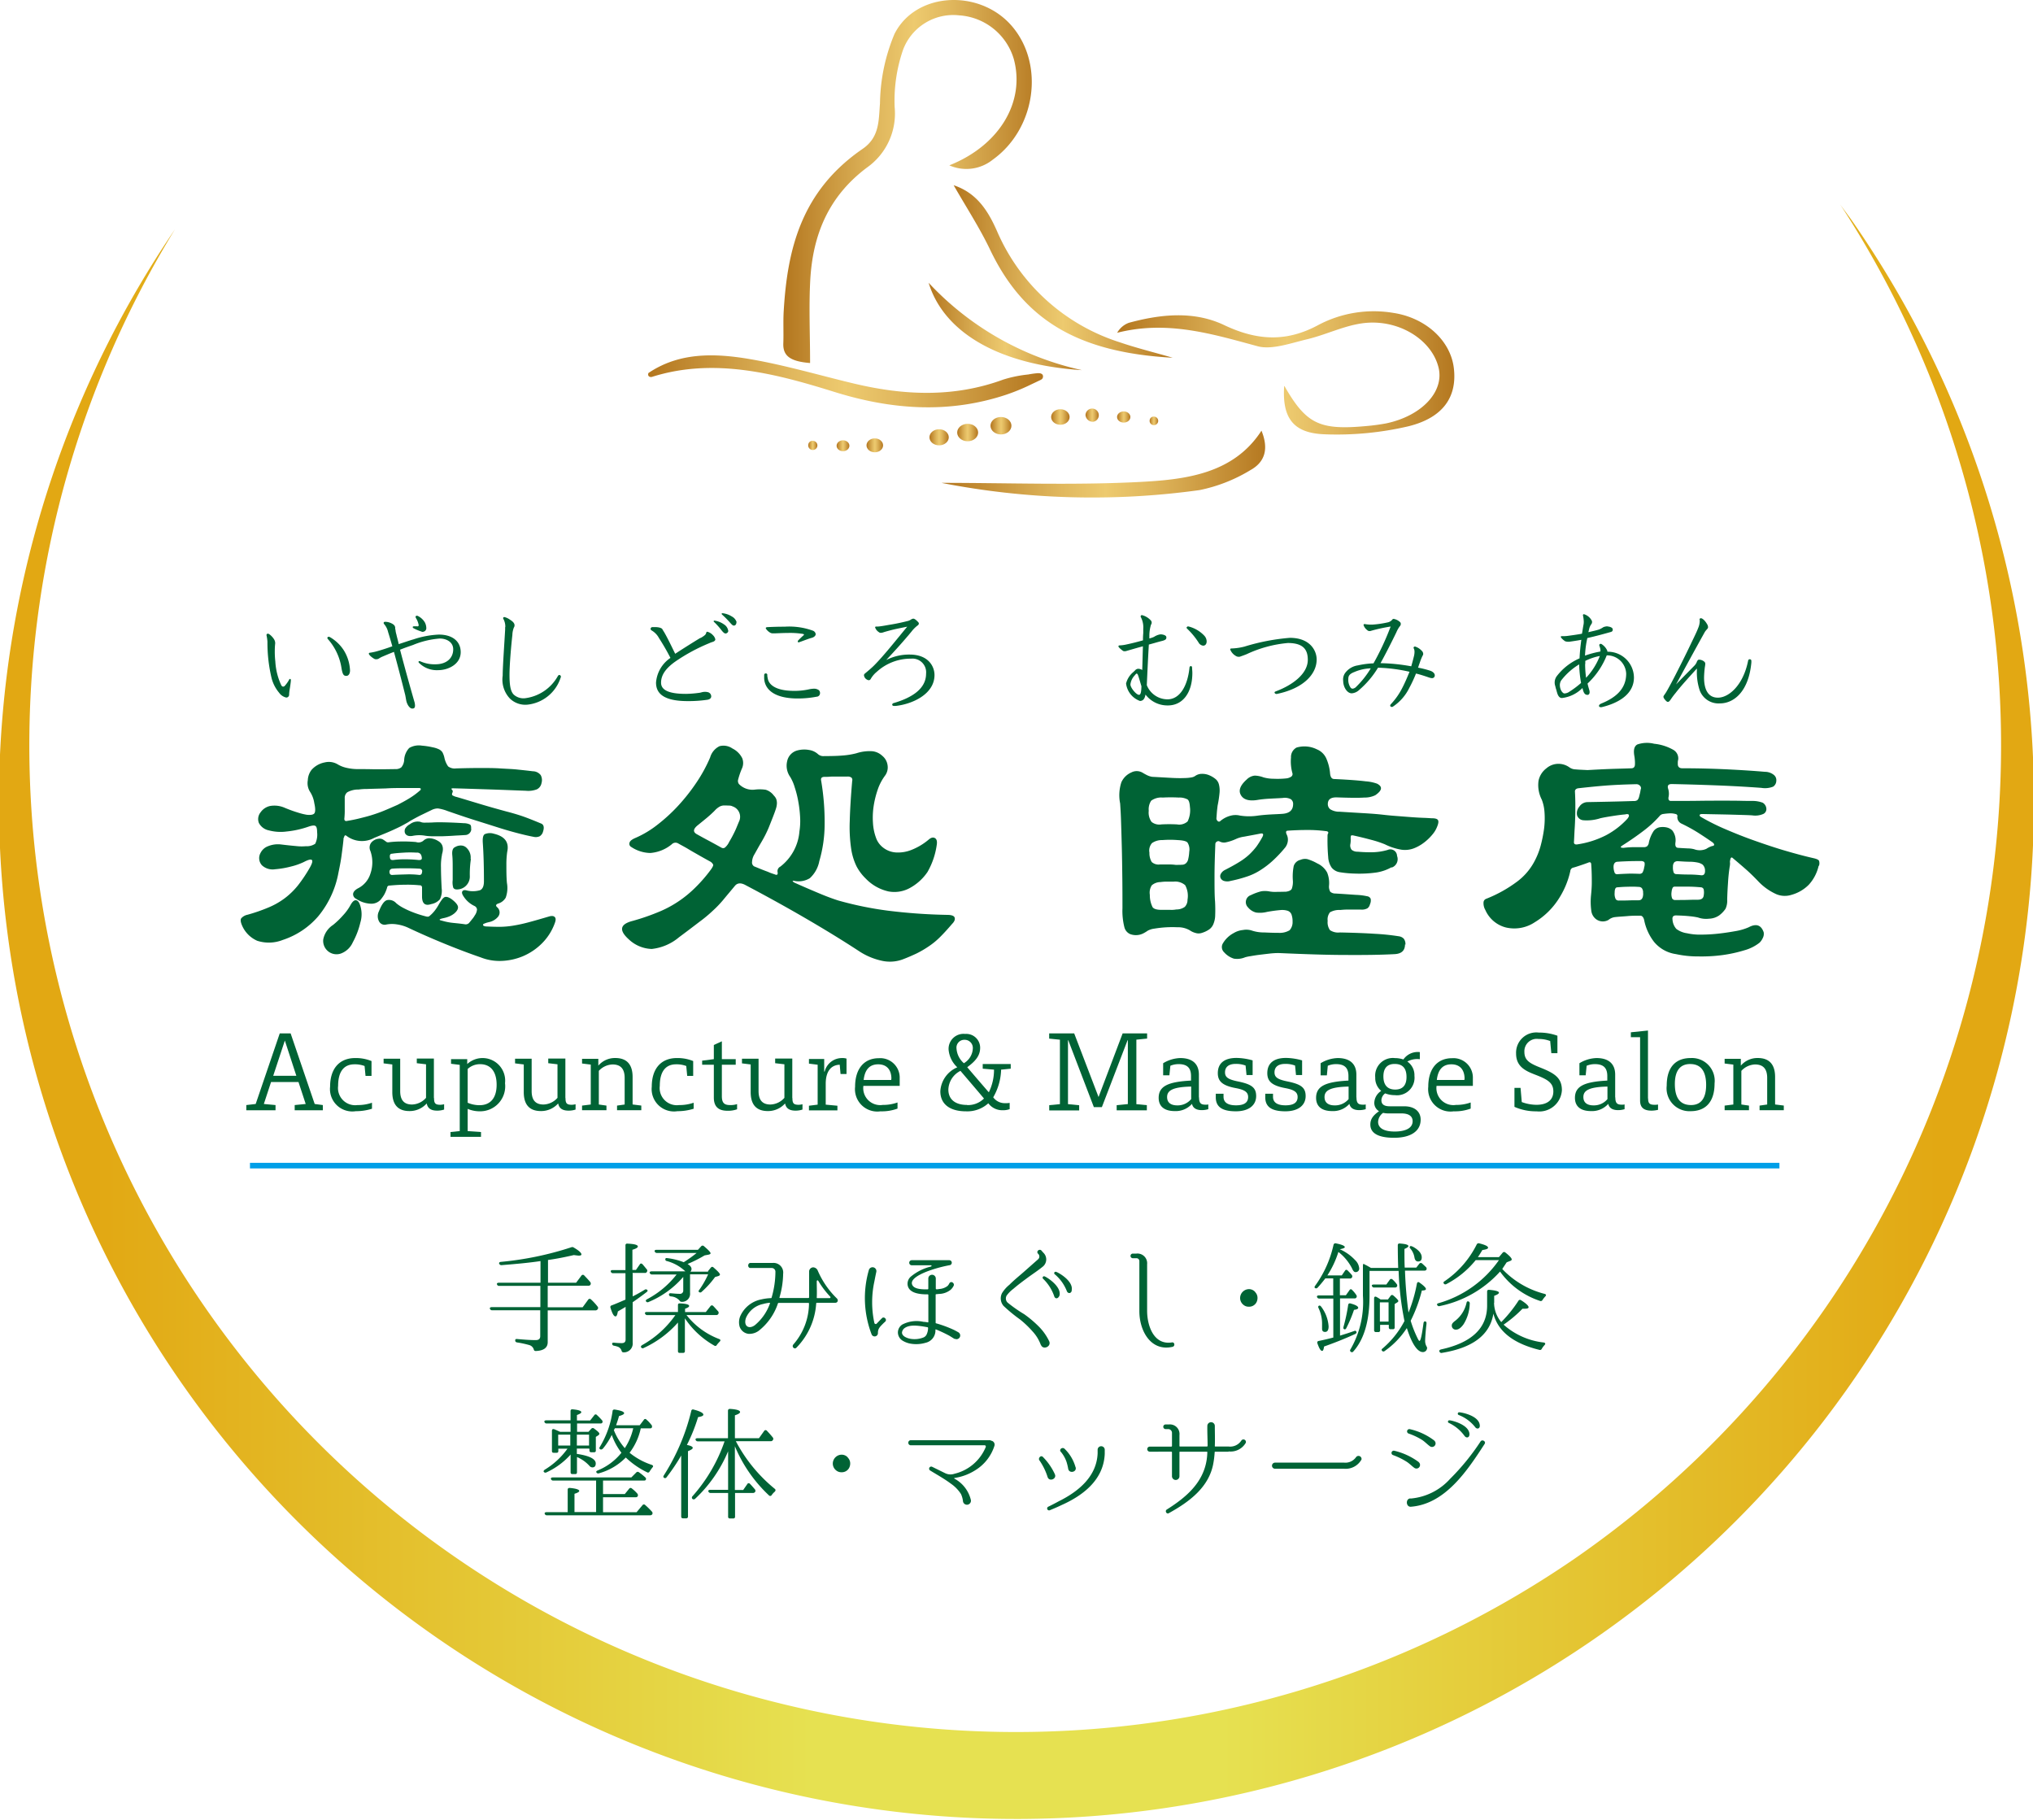<svg xmlns="http://www.w3.org/2000/svg" xmlns:xlink="http://www.w3.org/1999/xlink" width="200" height="179"><defs><linearGradient id="linear-gradient" y1="0.5" x2="1" y2="0.5" gradientUnits="objectBoundingBox"><stop offset="0" stop-color="#e2a813"/><stop offset="0.05" stop-color="#e2a813"/><stop offset="0.4" stop-color="#e6e151"/><stop offset="0.5" stop-color="#e6e151"/><stop offset="0.6" stop-color="#e6e151"/><stop offset="0.95" stop-color="#e2a813"/><stop offset="1" stop-color="#e2a813"/></linearGradient><linearGradient id="linear-gradient-2" x1="0.001" y1="0.5" x2="1.001" y2="0.5" gradientUnits="objectBoundingBox"><stop offset="0" stop-color="#b3761e"/><stop offset="0.09" stop-color="#bf872f"/><stop offset="0.36" stop-color="#e0b75d"/><stop offset="0.5" stop-color="#edca6f"/><stop offset="0.64" stop-color="#e0b75d"/><stop offset="0.91" stop-color="#bf872f"/><stop offset="1" stop-color="#b3761e"/></linearGradient><linearGradient id="linear-gradient-3" x1="0" y1="0.499" x2="1" y2="0.499" xlink:href="#linear-gradient-2"/><linearGradient id="linear-gradient-4" x1="0" y1="0.5" x2="1" y2="0.5" xlink:href="#linear-gradient-2"/><linearGradient id="linear-gradient-5" x1="0" y1="0.5" x2="1" y2="0.5" xlink:href="#linear-gradient-2"/><linearGradient id="linear-gradient-6" x1="0" y1="0.5" x2="0.999" y2="0.5" xlink:href="#linear-gradient-2"/><linearGradient id="linear-gradient-7" x1="0.001" y1="0.499" x2="1" y2="0.499" xlink:href="#linear-gradient-2"/><linearGradient id="linear-gradient-8" x1="0.006" y1="0.5" x2="1" y2="0.5" xlink:href="#linear-gradient-2"/><linearGradient id="linear-gradient-10" x1="0" y1="0.5" x2="0.993" y2="0.5" xlink:href="#linear-gradient-2"/><linearGradient id="linear-gradient-11" x1="0" y1="0.5" x2="1.009" y2="0.5" xlink:href="#linear-gradient-2"/><linearGradient id="linear-gradient-12" x1="0.01" y1="0.5" x2="1" y2="0.5" xlink:href="#linear-gradient-2"/><linearGradient id="linear-gradient-13" x1="0" y1="0.5" x2="1" y2="0.5" xlink:href="#linear-gradient-2"/><linearGradient id="linear-gradient-14" x1="0" y1="0.5" x2="0.994" y2="0.5" xlink:href="#linear-gradient-2"/><linearGradient id="linear-gradient-15" x1="0.007" y1="0.5" x2="1" y2="0.5" xlink:href="#linear-gradient-2"/><linearGradient id="linear-gradient-17" x1="0" y1="0.5" x2="1.008" y2="0.5" xlink:href="#linear-gradient-2"/><linearGradient id="linear-gradient-19" x1="0" y1="0.5" x2="0.985" y2="0.5" xlink:href="#linear-gradient-2"/></defs><g id="レイヤー_1" data-name="レイヤー 1" transform="translate(799.998 -0.011)"><g id="グループ_81" data-name="グループ 81" transform="translate(-799.998 0.011)"><rect id="長方形_674" data-name="長方形 674" width="150.462" height="0.55" transform="translate(24.592 114.392)" fill="#009fe8"/><path id="パス_3" data-name="パス 3" d="M154.874,144.716A97.069,97.069,0,0,1,17.211,13.925a100.1,100.1,0,1,0,165.16-.6c-.428-.63-.9-1.233-1.337-1.85A97.3,97.3,0,0,1,154.874,144.716Z" transform="translate(-0.002 8.64)" fill="url(#linear-gradient)"/><g id="グループ_76" data-name="グループ 76" transform="translate(63.762)"><path id="パス_4" data-name="パス 4" d="M46.644,35.725c0-2.935-.134-5.643.027-8.337.267-4.182,1.7-8,5.577-10.9a6.5,6.5,0,0,0,2.715-5.938A15.329,15.329,0,0,1,55.793,4.9a5.274,5.274,0,0,1,5.524-3.378A6.01,6.01,0,0,1,66.679,5.8C67.83,10,65.3,14.306,60.34,16.277a4.151,4.151,0,0,0,4.28-.563c4.2-3.016,5.122-9.315,1.9-13.109-3.143-3.7-9.456-3.431-11.569.737a18.282,18.282,0,0,0-1.431,6.836c-.134,1.675-.027,3.337-1.725,4.49-6.018,4.142-7.383,9.852-7.744,15.91-.067,1.072,0,2.145-.04,3.2-.053,1.26.7,1.783,2.608,1.944Z" transform="translate(-30.712 -0.011)" fill="url(#linear-gradient-2)"/><path id="パス_5" data-name="パス 5" d="M79.191,24.826c-.2,3.136.9,4.624,3.986,4.731a30.926,30.926,0,0,0,8.252-.791c3.451-.858,4.788-2.935,4.454-5.723-.321-2.708-2.769-4.946-5.952-5.428a11.656,11.656,0,0,0-7.356,1.179c-3.183,1.729-6.085,1.541-9.3.013-2.969-1.407-6.232-1.072-9.375-.214a2.2,2.2,0,0,0-1.137.978c4.922-1.247,9.322.107,13.829,1.327,1.4.375,3.29-.322,4.9-.7,1.779-.429,3.451-1.26,5.256-1.541,3.531-.55,6.955,1.515,7.637,4.356.562,2.359-1.658,4.731-5.149,5.469a20.037,20.037,0,0,1-2.006.268c-4.547.416-5.871-.2-8.011-3.941Z" transform="translate(-16.622 13.166)" fill="url(#linear-gradient-3)"/><path id="パス_6" data-name="パス 6" d="M74.816,21.681a8.427,8.427,0,0,0-1.016.134,12.386,12.386,0,0,0-2.448.5c-4.855,1.783-9.75,1.568-14.7.389-3.424-.818-6.808-1.823-10.285-2.413-3.41-.576-6.9-.67-9.924,1.381-.12.308.147.442.361.375,6.072-1.917,12.1-.335,17.908,1.474,5.6,1.756,11.221,2.171,16.892.295a20.443,20.443,0,0,0,2.234-.9c.361-.174.736-.348,1.1-.523.16-.08.267-.121.308-.281a.323.323,0,0,0-.054-.308.449.449,0,0,0-.361-.107Z" transform="translate(-36.415 15.025)" fill="url(#linear-gradient-4)"/><path id="パス_7" data-name="パス 7" d="M52.922,29.3a76.925,76.925,0,0,0,25.344.7,15.566,15.566,0,0,0,4.989-1.957c1.444-.791,1.832-2.091,1.1-3.887-2.782,4.3-7.57,4.825-12.144,5.053-6.406.322-12.853.08-19.286.08Z" transform="translate(-24.017 18.211)" fill="url(#linear-gradient-5)"/><path id="パス_8" data-name="パス 8" d="M53.579,10.395c1.217,2.131,2.555,4.182,3.584,6.34,3.29,6.876,8.586,10.12,17.962,10.629-1.953-.563-3.584-.965-5.149-1.5A19.63,19.63,0,0,1,57.845,14.912C56.976,12.942,55.879,11.159,53.579,10.395Z" transform="translate(-23.523 7.827)" fill="url(#linear-gradient-6)"/><path id="パス_9" data-name="パス 9" d="M67.246,24.455a29.176,29.176,0,0,1-15.073-8.592C53.685,20.809,59.195,23.946,67.246,24.455Z" transform="translate(-24.579 11.956)" fill="url(#linear-gradient-7)"/><g id="グループ_75" data-name="グループ 75" transform="translate(15.758 40.204)"><ellipse id="楕円形_2" data-name="楕円形 2" cx="1.03" cy="0.858" rx="1.03" ry="0.858" transform="translate(17.922 0.818)" fill="url(#linear-gradient-8)"/><ellipse id="楕円形_3" data-name="楕円形 3" cx="1.03" cy="0.858" rx="1.03" ry="0.858" transform="translate(20.61 0.147)" fill="url(#linear-gradient-8)"/><ellipse id="楕円形_4" data-name="楕円形 4" cx="0.909" cy="0.764" rx="0.909" ry="0.764" transform="translate(23.887 0.054)" fill="url(#linear-gradient-10)"/><path id="パス_10" data-name="パス 10" d="M60.987,23.564a.719.719,0,0,0,.762.643.653.653,0,1,0-.762-.643Z" transform="translate(-33.717 -22.921)" fill="url(#linear-gradient-11)"/><ellipse id="楕円形_5" data-name="楕円形 5" cx="0.655" cy="0.55" rx="0.655" ry="0.55" transform="translate(30.373 0.268)" fill="url(#linear-gradient-12)"/><path id="パス_11" data-name="パス 11" d="M64.592,23.712a.421.421,0,1,0,.415-.348A.39.39,0,0,0,64.592,23.712Z" transform="translate(-31.009 -22.586)" fill="url(#linear-gradient-13)"/><ellipse id="楕円形_6" data-name="楕円形 6" cx="1.03" cy="0.858" rx="1.03" ry="0.858" transform="translate(14.645 1.488)" fill="url(#linear-gradient-14)"/><ellipse id="楕円形_7" data-name="楕円形 7" cx="0.95" cy="0.791" rx="0.95" ry="0.791" transform="translate(11.917 2.024)" fill="url(#linear-gradient-15)"/><path id="パス_12" data-name="パス 12" d="M50.378,25.189a.871.871,0,1,0,.856-.71A.8.8,0,0,0,50.378,25.189Z" transform="translate(-41.685 -21.745)" fill="url(#linear-gradient-13)"/><ellipse id="楕円形_8" data-name="楕円形 8" cx="0.816" cy="0.684" rx="0.816" ry="0.684" transform="translate(5.724 2.922)" fill="url(#linear-gradient-17)"/><ellipse id="楕円形_9" data-name="楕円形 9" cx="0.629" cy="0.536" rx="0.629" ry="0.536" transform="translate(2.782 3.11)" fill="url(#linear-gradient-13)"/><path id="パス_13" data-name="パス 13" d="M45.414,25.085a.45.45,0,1,0,.441-.362A.409.409,0,0,0,45.414,25.085Z" transform="translate(-45.414 -21.56)" fill="url(#linear-gradient-19)"/></g></g><g id="グループ_77" data-name="グループ 77" transform="translate(48.187 122.306)"><path id="パス_14" data-name="パス 14" d="M33.215,73.748v2.091h3.437l.548-.751a.171.171,0,0,1,.267-.027,5.355,5.355,0,0,1,.655.71.2.2,0,0,1,0,.268.26.26,0,0,1-.214.107H33.215V79.27c0,.55-.4.844-1.177.871-.12,0-.174-.054-.2-.174a.651.651,0,0,0-.455-.416,10.142,10.142,0,0,0-1.19-.255c-.12-.027-.174-.08-.174-.2s.067-.147.2-.134c.709.067,1.311.107,1.819.107.294,0,.441-.121.441-.389V76.134H27.745a.217.217,0,0,1-.214-.147c-.04-.094.04-.161.174-.161h4.788V73.734H28.44a.2.2,0,0,1-.214-.147c-.04-.094.04-.161.174-.161h4.106V71.295c-1.07.161-2.341.281-3.838.4a.228.228,0,0,1-.227-.147c-.04-.08.027-.161.16-.174a31.563,31.563,0,0,0,6.928-1.434.253.253,0,0,1,.254.027c.508.295.749.523.749.67,0,.08-.08.121-.267.121-.08,0-.254-.027-.481-.054-.816.188-1.658.362-2.541.483v2.238H36.01l.522-.7A.17.17,0,0,1,36.8,72.7c.174.188.388.4.588.643a.247.247,0,0,1,.04.268.217.217,0,0,1-.214.107H33.255Z" transform="translate(-27.52 -69.544)" fill="#006335"/><path id="パス_15" data-name="パス 15" d="M36.488,72.648v2.265c.374-.174.762-.4,1.19-.657a.191.191,0,0,1,.267.054c.027.054,0,.121-.094.188-.4.308-.856.643-1.364.992v3.967a.865.865,0,0,1-.883.965c-.134,0-.174-.054-.214-.174a.6.6,0,0,0-.348-.375,2.319,2.319,0,0,0-.4-.107.2.2,0,0,1-.174-.2c0-.08.067-.107.2-.094a7.012,7.012,0,0,0,.749.04c.254,0,.374-.121.374-.348V75.945l-.174.107c-.107.067-.308.174-.588.348-.053.322-.12.483-.227.483-.174,0-.321-.281-.495-.844a.169.169,0,0,1,.12-.241c.455-.174.909-.375,1.351-.563v-2.6h-1.23a.213.213,0,0,1-.214-.161c-.027-.08.04-.147.174-.147h1.271V69.9a.155.155,0,0,1,.187-.174c.682.027,1.03.121,1.03.281,0,.107-.174.214-.535.322v1.984h.348l.374-.536c.067-.121.174-.121.267-.027.147.161.281.335.428.509a.2.2,0,0,1,0,.255.2.2,0,0,1-.2.094H36.461Zm5.122,3.807h2.073l.455-.576a.17.17,0,0,1,.267-.027c.147.147.294.322.481.523a.223.223,0,0,1,.027.268.217.217,0,0,1-.214.107H41.784l.04.054a7.391,7.391,0,0,0,3.17,2.305c.147.054.16.147.054.255a3.7,3.7,0,0,0-.281.322.161.161,0,0,1-.254.067,8.5,8.5,0,0,1-2.889-2.681V80.3c0,.121-.067.174-.187.174h-.321c-.12,0-.174-.054-.174-.174V77.486a10.091,10.091,0,0,1-3.37,2.506.179.179,0,0,1-.254-.067c-.054-.067,0-.147.094-.214a9.851,9.851,0,0,0,3.237-2.9l.04-.054H37.919a.217.217,0,0,1-.214-.147c-.04-.094.027-.161.174-.161h3.063v-.67c0-.121.053-.188.2-.174.6.027.9.107.9.255,0,.094-.134.174-.4.268v.335Zm2.274-4.008.294-.362c.08-.094.174-.107.281,0,.4.348.615.576.615.684,0,.054-.054.107-.16.147l-.321.094a8.942,8.942,0,0,1-1.324,1.461.178.178,0,0,1-.267,0q-.08-.06.04-.2a8.878,8.878,0,0,0,.869-1.528H42.132v1.836a.785.785,0,0,1-.829.871.238.238,0,0,1-.214-.134,1.243,1.243,0,0,0-.856-.4c-.12-.027-.174-.08-.174-.2,0-.08.067-.121.2-.107.294.027.575.054.843.054a.316.316,0,0,0,.361-.349V73a9.093,9.093,0,0,1-3.41,2.466A.179.179,0,0,1,37.8,75.4c-.053-.067,0-.147.094-.2a9.02,9.02,0,0,0,2.916-2.439H38.387a.224.224,0,0,1-.214-.134c-.053-.094.027-.174.174-.174h3.33s-.053-.04-.067-.054a4.246,4.246,0,0,0-1.779-.965.157.157,0,0,1-.107-.241c0-.054.08-.054.187-.04a6.78,6.78,0,0,1,1.6.4,12.737,12.737,0,0,0,1.271-.911H38.868a.217.217,0,0,1-.214-.147c-.04-.094.04-.161.174-.161h4.079l.321-.348a.183.183,0,0,1,.281,0q.642.543.642.684c0,.054-.054.107-.174.134l-.415.08a13.05,13.05,0,0,1-1.672.844c.267.161.388.322.388.5a.422.422,0,0,1-.107.255h1.765Z" transform="translate(-22.434 -69.691)" fill="#006335"/><path id="パス_16" data-name="パス 16" d="M51.027,74.723H49.168s-.054.027-.054.054a6.848,6.848,0,0,1-1.939,4.356c-.187.214-.495-.067-.321-.295h0a6.188,6.188,0,0,0,1.551-4.048.058.058,0,0,0-.054-.054H45.4s-.053.027-.053.054A5.689,5.689,0,0,1,43.43,77.5a1.577,1.577,0,0,1-.963.281,1.051,1.051,0,0,1-.883-.7,1.573,1.573,0,0,1,.054-1.032,2.862,2.862,0,0,1,2.1-1.662,4.813,4.813,0,0,1,.936-.121.058.058,0,0,0,.053-.054,9.169,9.169,0,0,0,.374-2.547.36.36,0,0,0-.361-.362H42.654c-.321,0-.294-.5,0-.5h2.207a.949.949,0,0,1,1,1.072A8.6,8.6,0,0,1,45.5,74.2c0,.027,0,.054.04.054h2.822s.054-.027.054-.054V71.667a.418.418,0,0,1,.4-.429.51.51,0,0,1,.455.335,8.5,8.5,0,0,0,1.846,2.694.322.322,0,0,1,.12.214.229.229,0,0,1-.227.241Zm-6.5,0a3.607,3.607,0,0,0-.642.121A2.337,2.337,0,0,0,42.2,76.224c-.254.777.267,1.153.883.7a4.872,4.872,0,0,0,1.485-2.145c0-.027,0-.054-.04-.054Zm5.938-.456s.094-.067.04-.134a8.528,8.528,0,0,1-1.164-1.528c-.08-.147-.174-.094-.174.027,0,.6.027,1.059,0,1.582,0,.027,0,.054.053.054h1.257Z" transform="translate(-17.005 -68.871)" fill="#006335"/><path id="パス_17" data-name="パス 17" d="M50.258,76.367c.2-.228.548.107.334.322l-.16.147c-.374.375-.562.55-.562.965a.323.323,0,0,1-.615.161,9.939,9.939,0,0,1-.281-6.326.378.378,0,0,1,.736.174c-.08.362-.187.925-.187.925a9.639,9.639,0,0,0,0,4.1c.027.094.174.134.227.054l.348-.362.147-.147ZM57.414,78.4l-.522-.322a14.042,14.042,0,0,0-1.311-.617c-.027,0-.053,0-.053.04a1.238,1.238,0,0,1-.963,1.273A3.262,3.262,0,0,1,53,78.846a2.274,2.274,0,0,1-.749-.308.96.96,0,0,1-.415-.791.939.939,0,0,1,.428-.764,3.041,3.041,0,0,1,2.086-.268,2.335,2.335,0,0,1,.428.054c.027,0,.053,0,.053-.054V74.061s-.027-.054-.053-.054h-.321c-.629-.027-1.471-.161-1.645-.818a.923.923,0,0,1,.348-.965,4.862,4.862,0,0,1,1.939-.952c.067-.027.053-.121,0-.121H53.2a.248.248,0,0,1,0-.5h3.7a.248.248,0,0,1,.067.483,13.616,13.616,0,0,0-1.578.389c-.562.174-2.434.8-2.153,1.528.16.429.869.456,1.23.469h.308s.053-.027.053-.054V72.453a.368.368,0,1,1,.736,0v1.005s.027.054.053.054a.953.953,0,0,0,.281-.027,1.483,1.483,0,0,0,.816-.295.885.885,0,0,0,.187-.268c.174-.281.548,0,.415.255h0a1.314,1.314,0,0,1-.281.375,1.881,1.881,0,0,1-1.083.415c-.107,0-.241.027-.348.027a.058.058,0,0,0-.054.054v2.761a.052.052,0,0,0,.054.054,11.516,11.516,0,0,1,1.645.6c.214.094.535.281.535.281a.363.363,0,1,1-.361.63Zm-2.608-1.1s-.027-.054-.054-.054c-1.137-.214-1.806-.241-2.274.094a.639.639,0,0,0-.241.429c0,.322.4.536.843.617a2.4,2.4,0,0,0,1.271-.134.6.6,0,0,0,.334-.349,1.533,1.533,0,0,0,.12-.6Z" transform="translate(-11.69 -68.987)" fill="#006335"/><path id="パス_18" data-name="パス 18" d="M60.163,79.422a3.9,3.9,0,0,0-.789-1.3,9.781,9.781,0,0,0-1.244-1.193,15.458,15.458,0,0,1-1.632-1.34,1.131,1.131,0,0,1-.147-1.26,3.267,3.267,0,0,1,.722-.818c.468-.469.923-.831,1.351-1.206l1.471-1.3a.362.362,0,0,0,.04-.509l-.053-.054c-.2-.228.16-.509.348-.295l.174.2a.912.912,0,0,1-.08,1.407c-.495.4-1,.724-1.471,1.072-.415.308-.909.67-1.391,1.086a3.114,3.114,0,0,0-.655.657.567.567,0,0,0,.08.684,13.345,13.345,0,0,0,1.645,1.153A11.069,11.069,0,0,1,59.949,77.6a5.238,5.238,0,0,1,1.043,1.474c.227.523-.615.885-.816.348Zm1.819-4.812c-.134.308-.428.308-.508,0a4.333,4.333,0,0,0-1.083-1.689.141.141,0,0,1,.134-.241c.214.067,1.725,1.005,1.471,1.917Zm1.23-.536c-.067.335-.4.322-.495.04a4.128,4.128,0,0,0-1.177-1.635.136.136,0,0,1,.12-.241c.227.054,1.752.911,1.538,1.836Z" transform="translate(-5.96 -69.429)" fill="#006335"/><path id="パス_19" data-name="パス 19" d="M67.67,79.45c-2.153.509-3.29-1.555-3.29-3.5V71.02a.28.28,0,0,0-.268-.281h-.374a.228.228,0,0,1,0-.456h.348a.955.955,0,0,1,1.057,1.045v4.584c0,1.448.642,3.391,2.434,3.11.281-.054.334.362.08.429Z" transform="translate(-0.48 -69.269)" fill="#006335"/><path id="パス_20" data-name="パス 20" d="M71.143,72.557a.81.81,0,0,1,.241.59.929.929,0,0,1-.12.456.811.811,0,0,1-.736.4.792.792,0,0,1-.548-.2.853.853,0,0,1-.308-.657.883.883,0,0,1,.869-.871.806.806,0,0,1,.615.281Z" transform="translate(4.139 -67.764)" fill="#006335"/><path id="パス_21" data-name="パス 21" d="M76.347,73.144v1.675h.588l.361-.509c.067-.107.174-.121.267,0a2.781,2.781,0,0,1,.388.469.223.223,0,0,1,.027.255.211.211,0,0,1-.2.094H76.361v3.659c.441-.134.909-.281,1.4-.456.12-.054.2,0,.227.134,0,.054-.04.107-.134.161-.869.4-1.886.818-3.063,1.233-.04.281-.094.429-.187.429-.16,0-.294-.255-.468-.737-.04-.134,0-.214.134-.241.4-.08.883-.188,1.431-.335V75.141H74.314a.217.217,0,0,1-.214-.147c-.04-.094.04-.161.174-.161h1.418V73.157h-.776c-.281.362-.535.67-.762.911a.189.189,0,0,1-.267.027c-.054-.054-.04-.121.027-.214a10.8,10.8,0,0,0,1.806-4.021.19.19,0,0,1,.241-.147c.588.121.869.241.869.375,0,.067-.174.147-.495.2a4.615,4.615,0,0,1,1.511,1.072,1.27,1.27,0,0,1,.4.791.343.343,0,0,1-.374.389c-.12,0-.227-.121-.334-.375A4.81,4.81,0,0,0,76.2,70.557a9.33,9.33,0,0,1-1.083,2.305h1.418l.321-.469c.067-.107.174-.107.267,0l.094.094c.107.107.2.214.294.322a.225.225,0,0,1,.027.255.229.229,0,0,1-.214.107h-.976ZM74.5,75.932a3.613,3.613,0,0,1,.736,1.943c0,.375-.12.55-.348.55-.2,0-.294-.107-.294-.308v-.442a3.555,3.555,0,0,0-.348-1.6c-.053-.107-.04-.188.04-.228S74.435,75.851,74.5,75.932Zm2.193,2.024a17.056,17.056,0,0,0,.468-2.185.166.166,0,0,1,.227-.147c.508.134.762.281.762.429,0,.094-.147.174-.415.2a12.909,12.909,0,0,1-.762,1.809c-.054.094-.12.134-.2.094s-.107-.094-.067-.214Zm5.39-5.831c-.027-.777-.04-1.528-.04-2.225,0-.121.067-.188.2-.174.562.04.843.121.843.255,0,.08-.134.174-.388.281,0,.737,0,1.34.027,1.836h1.137l.294-.375a.182.182,0,0,1,.267-.04c.12.107.254.228.388.362a.208.208,0,0,1,.04.268.219.219,0,0,1-.2.08h-1.9a40.25,40.25,0,0,0,.348,4.128,14.741,14.741,0,0,0,.829-2.868c.04-.134.134-.174.254-.08.415.295.629.509.629.63,0,.094-.134.147-.4.147a14.154,14.154,0,0,1-1.1,2.976A11.186,11.186,0,0,0,84,79.068c.08.161.134.241.174.241.12,0,.241-.59.4-1.756.027-.161.12-.2.241-.134.053.04.053.094.053.2l-.04.335c-.067.724-.094,1.166-.094,1.327a1.092,1.092,0,0,0,.134.563.277.277,0,0,1,.04.268.408.408,0,0,1-.4.295c-.508,0-1.057-.751-1.551-2.292l-.027-.067a8.215,8.215,0,0,1-2.193,2.265.17.17,0,0,1-.254-.054c-.053-.054-.04-.134.054-.2A9.027,9.027,0,0,0,82.7,77.352a29.566,29.566,0,0,1-.575-4.932H79.263v2.453c0,2.466-.535,4.289-1.6,5.482a.169.169,0,0,1-.267,0c-.067-.054-.067-.134,0-.228a9.287,9.287,0,0,0,1.217-5.268V71.937c0-.147.04-.241.08-.2.04,0,.054.04.094.054.174.08.361.188.615.335h2.715Zm-1.177,1.649.348-.483a.17.17,0,0,1,.268-.027,2.709,2.709,0,0,1,.415.456.2.2,0,0,1,0,.268c-.04.054-.094.067-.187.067H79.718a.2.2,0,0,1-.214-.147c-.053-.08.027-.147.174-.147h1.23Zm.174,1.448.267-.362q.12-.141.281,0c.308.268.468.442.468.523,0,.054-.04.094-.12.147l-.241.147v2.292c0,.134-.053.188-.174.188h-.214a.164.164,0,0,1-.187-.188v-.241h-.856v.523a.164.164,0,0,1-.187.188H79.9a.169.169,0,0,1-.187-.188V75.114c0-.147.094-.2.227-.134a3.318,3.318,0,0,1,.415.255h.749Zm-.8.295v1.89h.856v-1.89Zm3.183-5.509c.615.322.936.684.936,1.086q0,.4-.361.4c-.2,0-.321-.147-.361-.429a1.815,1.815,0,0,0-.388-.831c-.08-.08-.094-.161-.053-.214s.107-.067.214,0Z" transform="translate(7.28 -69.704)" fill="#006335"/><path id="パス_22" data-name="パス 22" d="M86.827,71.067l.361-.429a.179.179,0,0,1,.267-.027c.428.335.629.563.629.684,0,.054-.04.094-.12.134l-.374.147c-.147.214-.281.429-.441.657.027,0,.04.04.053.054a8.709,8.709,0,0,0,4.133,2.4c.134.04.16.134.053.241a2.6,2.6,0,0,0-.281.362.191.191,0,0,1-.254.08,7.887,7.887,0,0,1-3.919-2.882,10.9,10.9,0,0,1-5.925,3.391.2.2,0,0,1-.254-.094c-.053-.08,0-.161.134-.188a10.885,10.885,0,0,0,5.938-4.236H84.54a9.062,9.062,0,0,1-2.889,2.359.179.179,0,0,1-.254-.067c-.053-.067-.027-.147.08-.214a9.474,9.474,0,0,0,3.156-3.606.21.21,0,0,1,.254-.121c.588.147.869.281.869.429,0,.107-.187.174-.562.228-.214.362-.361.59-.441.7H86.8Zm-.481,4.5a2.988,2.988,0,0,0,.709,1.89l.053-.054a12.954,12.954,0,0,0,1.632-2.037.171.171,0,0,1,.268-.054c.495.308.736.55.736.684,0,.094-.12.147-.348.147h-.254a12.211,12.211,0,0,1-1.859,1.568,7.133,7.133,0,0,0,3.959,1.756c.16.04.174.134.08.241a2.1,2.1,0,0,0-.281.375.188.188,0,0,1-.241.107c-2.555-.63-4.066-1.809-4.521-3.565-.334,2.091-2.02,3.364-5.056,3.86a.2.2,0,0,1-.241-.107c-.054-.107,0-.188.134-.228,3.023-.657,4.547-2.091,4.547-4.316V74.458c0-.121.067-.188.2-.174.629.054.963.147.963.281,0,.094-.161.2-.468.308v.684Zm-2.394.094a4.009,4.009,0,0,1-.6,2c-.254.362-.508.536-.722.536a.387.387,0,0,1-.441-.429c0-.147.12-.281.374-.469a3.088,3.088,0,0,0,1.07-1.716c.027-.134.08-.188.187-.161a.2.2,0,0,1,.134.228Z" transform="translate(12.448 -69.705)" fill="#006335"/><path id="パス_23" data-name="パス 23" d="M35.014,82.873h-1.2V83.4c1.23.174,1.859.5,1.859.938,0,.255-.107.389-.334.389a.389.389,0,0,1-.294-.161,3.508,3.508,0,0,0-1.217-.858v1.488c0,.134-.054.188-.174.188h-.267c-.134,0-.187-.054-.187-.188V83.463a7.206,7.206,0,0,1-2.381,1.756.193.193,0,0,1-.254-.054c-.054-.054,0-.147.094-.214a7.593,7.593,0,0,0,2.234-2.064h-.9v.228c0,.121-.054.174-.174.174h-.281c-.12,0-.174-.054-.174-.174V81.131c0-.147.08-.2.214-.161.187.067.388.174.588.255h1.03v-.818H30.841a.217.217,0,0,1-.214-.147c-.04-.094.04-.161.174-.161h2.394v-.911c0-.121.067-.188.2-.174.575.054.856.147.856.281,0,.094-.147.174-.428.281v.536h1.3l.4-.509a.157.157,0,0,1,.267-.027,5.948,5.948,0,0,1,.495.509.2.2,0,0,1,.027.255c-.04.054-.094.067-.187.067H33.837v.818H34.96l.281-.308a.193.193,0,0,1,.281,0c.334.241.508.4.508.5,0,.054-.04.094-.094.147l-.254.161v1.34c0,.121-.053.174-.187.174h-.254c-.12,0-.187-.054-.187-.174v-.147Zm.669,3.15h-4.2a.217.217,0,0,1-.214-.147c-.04-.094.04-.161.174-.161h7.73l.481-.483a.19.19,0,0,1,.267-.027,5.52,5.52,0,0,1,.629.509.174.174,0,0,1,.027.255c-.027.04-.067.054-.174.054H36.391V87.35h2.14l.428-.523a.171.171,0,0,1,.267-.027,3.844,3.844,0,0,1,.535.5.247.247,0,0,1,.04.268.211.211,0,0,1-.2.094h-3.21v1.474h3.3l.588-.7a.169.169,0,0,1,.267,0,7.532,7.532,0,0,1,.655.643.22.22,0,0,1,.027.268.269.269,0,0,1-.214.094H30.868a.217.217,0,0,1-.214-.147c-.04-.094.04-.161.174-.161h2.086V86.921c0-.121.067-.174.2-.174.615.054.936.161.936.295,0,.094-.16.188-.468.281v1.8h2.127V86.01Zm-2.514-4.517h-1.19v1.072h1.19Zm1.846,1.072V81.506h-1.2v1.072Zm1.337.308a.18.18,0,0,1-.267.04c-.067-.04-.08-.121,0-.228a9.281,9.281,0,0,0,1.244-3.5c0-.121.094-.174.214-.161q.923.141.923.362c0,.094-.174.188-.508.281-.067.281-.174.576-.281.9H40l.4-.523a.153.153,0,0,1,.254-.04,1.332,1.332,0,0,0,.147.134,4.751,4.751,0,0,1,.348.389.247.247,0,0,1,.04.268c-.027.054-.08.08-.187.08h-.9a6.055,6.055,0,0,1-1.1,2.4,6.8,6.8,0,0,0,2.193,1.193c.134.054.16.161.054.255q-.14.181-.281.4a.168.168,0,0,1-.254.067,8.182,8.182,0,0,1-2.086-1.448,5.852,5.852,0,0,1-2.648,1.555c-.094.04-.174,0-.241-.094-.054-.054,0-.134.12-.188a5.758,5.758,0,0,0,2.341-1.742,6.291,6.291,0,0,1-.95-1.756,6.743,6.743,0,0,1-.909,1.394Zm1.11-1.809a6.156,6.156,0,0,0,1.07,1.756,5.917,5.917,0,0,0,.829-1.957H37.555l-.053.107-.053.094Z" transform="translate(-25.253 -62.68)" fill="#006335"/><path id="パス_24" data-name="パス 24" d="M39.561,82.528c.4.08.6.174.6.295,0,.094-.16.2-.468.322v6.42a.169.169,0,0,1-.187.188H39.2c-.12,0-.174-.067-.174-.188V83.573a19.058,19.058,0,0,1-1.444,2.145.171.171,0,0,1-.267.027c-.067-.054-.054-.121,0-.214a20.824,20.824,0,0,0,2.7-6.34.167.167,0,0,1,.241-.134c.629.161.95.335.95.5q0,.161-.522.241a16.675,16.675,0,0,1-.99,2.52l-.107.214Zm4.748,4.437h.816l.4-.576a.157.157,0,0,1,.267-.027c.147.147.294.322.481.536a.223.223,0,0,1,.027.255.26.26,0,0,1-.214.107H44.323v2.319a.164.164,0,0,1-.187.188h-.308a.164.164,0,0,1-.187-.188V87.259H41.915a.217.217,0,0,1-.214-.147c-.04-.094.04-.161.174-.161h1.765V83.158a13.529,13.529,0,0,1-3.25,4.678.2.2,0,0,1-.268,0,.184.184,0,0,1,0-.241,15.9,15.9,0,0,0,3.17-5.415H40.658a.217.217,0,0,1-.214-.147c-.04-.094.04-.161.174-.161h3.009V79.177c0-.121.067-.188.2-.188.655.04.99.147.99.308,0,.107-.174.214-.508.322v2.252h2.367l.508-.71a.163.163,0,0,1,.268-.027c.2.214.4.429.588.67a.2.2,0,0,1,0,.255.228.228,0,0,1-.214.107H44.4a15.1,15.1,0,0,0,3.838,4.691c.094.08.08.174,0,.268a1.867,1.867,0,0,0-.308.335.165.165,0,0,1-.267.04,13.967,13.967,0,0,1-3.357-4.839v4.289Z" transform="translate(-20.198 -62.696)" fill="#006335"/><path id="パス_25" data-name="パス 25" d="M48.26,81.837a.81.81,0,0,1,.241.59.929.929,0,0,1-.12.456.811.811,0,0,1-.736.4.791.791,0,0,1-.548-.2.853.853,0,0,1-.308-.657.883.883,0,0,1,.869-.871.806.806,0,0,1,.615.281Z" transform="translate(-13.048 -60.759)" fill="#006335"/><path id="パス_26" data-name="パス 26" d="M59.129,80.786a.392.392,0,0,1,.374.509,4.365,4.365,0,0,1-1.859,2.386,5.268,5.268,0,0,1-2.073.777c-.027,0-.04.054,0,.067a3.227,3.227,0,0,1,1.618,2.118.394.394,0,0,1-.776.134,2.319,2.319,0,0,0-.2-.737,3.587,3.587,0,0,0-.99-1.019c-.642-.483-1.351-.871-2.046-1.3a.207.207,0,0,1,.2-.362l1.257.617a1.191,1.191,0,0,0,.936.067,4.435,4.435,0,0,0,3.089-2.654c0-.067-.04-.147-.107-.147H51.278a.248.248,0,0,1,0-.5h7.864Z" transform="translate(-9.861 -61.37)" fill="#006335"/><path id="パス_27" data-name="パス 27" d="M59.929,83.823c.227.442-.508.777-.7.308a6.086,6.086,0,0,0-.8-1.649c-.187-.214.12-.563.321-.362a5.9,5.9,0,0,1,1.177,1.689Zm.495,2.614c1.846-.938,3.624-2.386,3.718-4.664V81.41a.348.348,0,0,1,.7.027v.389c-.107,2.533-2.1,4.075-4.226,5.026-.388.188-.736.335-1.19.523a.19.19,0,0,1-.147-.349c.481-.228,1.137-.59,1.137-.59Zm1.551-3.3c.147.469-.6.657-.722.188a5.641,5.641,0,0,0-.174-.724,3.174,3.174,0,0,0-.535-.952c-.241-.2.067-.523.321-.348a4.03,4.03,0,0,1,1.1,1.823Z" transform="translate(-4.348 -61.109)" fill="#006335"/><path id="パス_28" data-name="パス 28" d="M72.46,82.635H71.136a.052.052,0,0,0-.054.054,9.051,9.051,0,0,1-.134,1.112c-.428,2.359-2.407,3.793-4.373,4.879-.214.134-.415-.2-.214-.348,1.872-1.179,3.571-2.6,3.932-4.879a6.028,6.028,0,0,0,.067-.764.049.049,0,0,0-.054-.054H67.672a.052.052,0,0,0-.054.054v2.359a.368.368,0,1,1-.736,0V82.689s-.027-.054-.053-.054H64.7a.248.248,0,0,1,0-.5H66.83s.053-.027.053-.054V80.812a.377.377,0,0,0-.348-.4h-.281a.228.228,0,0,1,0-.456h.334A.942.942,0,0,1,67.619,81v1.072a.052.052,0,0,0,.054.054h2.661s.054-.027.054-.054c0-.67-.04-1.327-.027-1.97a.368.368,0,0,1,.736,0c0,.643.027,1.3,0,1.97,0,.027,0,.054.054.054h1.3A1.312,1.312,0,0,0,73.7,81.55a.246.246,0,0,1,.441.214,1.724,1.724,0,0,1-1.7.844Z" transform="translate(0.226 -62.133)" fill="#006335"/><path id="パス_29" data-name="パス 29" d="M71.755,82.9a.3.3,0,0,1,0-.6h6.794a1.285,1.285,0,0,0,1.164-.523.3.3,0,0,1,.548.214,1.789,1.789,0,0,1-1.712.911H71.755Z" transform="translate(5.493 -60.721)" fill="#006335"/><path id="パス_30" data-name="パス 30" d="M80.858,84.086a.354.354,0,0,1-.428.563c-.281-.2-.508-.456-.8-.63a6.82,6.82,0,0,0-1.3-.63.223.223,0,0,1,.12-.429,6.562,6.562,0,0,1,2.421,1.126Zm-.816,3.579a5.9,5.9,0,0,0,3.905-1.944,22.682,22.682,0,0,0,3-3.686c.16-.214.535,0,.4.241-1.685,2.6-3.865,5.924-7.249,6.192-.508.054-.562-.8-.053-.818h0Zm2.341-5.7a.35.35,0,0,1-.415.563c-.281-.2-.508-.456-.8-.643a6.514,6.514,0,0,0-1.311-.617.225.225,0,0,1,.134-.429A6.209,6.209,0,0,1,82.4,81.968Zm3.464-.63c0,.348-.294.415-.481.174a3.98,3.98,0,0,0-1.551-1.287.132.132,0,0,1,.053-.255c.227,0,1.939.416,1.979,1.354Zm1.016-.885c.04.348-.281.429-.455.188a3.8,3.8,0,0,0-1.618-1.193.138.138,0,0,1,.04-.268C85.071,79.18,86.783,79.5,86.863,80.454Z" transform="translate(10.527 -62.552)" fill="#006335"/></g><g id="グループ_79" data-name="グループ 79" transform="translate(23.68 60.323)"><path id="パス_31" data-name="パス 31" d="M23.652,50.861c-.04.523-.12,1.1-.2,1.716s-.2,1.193-.308,1.716a9.378,9.378,0,0,1-1.966,4.276,7.81,7.81,0,0,1-3.517,2.359,3.713,3.713,0,0,1-2.514.08,2.882,2.882,0,0,1-1.5-1.528c-.134-.322-.16-.55-.067-.684a1.122,1.122,0,0,1,.615-.348,16.973,16.973,0,0,0,2.086-.724,7.361,7.361,0,0,0,1.592-.911,7.279,7.279,0,0,0,1.3-1.273,14.457,14.457,0,0,0,1.177-1.769c.428-.777.227-.952-.615-.509a6.4,6.4,0,0,1-1.257.442,8.887,8.887,0,0,1-1.565.268,1.541,1.541,0,0,1-1.3-.389,1.045,1.045,0,0,1-.134-1.22,1.338,1.338,0,0,1,.736-.657,2.569,2.569,0,0,1,1.257-.174c.548.067,1.057.121,1.511.161a4.684,4.684,0,0,0,.963.013,1.447,1.447,0,0,0,.909-.241,2.068,2.068,0,0,0,.187-1.139c0-.348-.053-.55-.174-.617s-.334-.04-.655.067a9.29,9.29,0,0,1-2.167.483A4.471,4.471,0,0,1,16.3,50.15a1.417,1.417,0,0,1-.99-.737,1.057,1.057,0,0,1,.174-1.045,1.526,1.526,0,0,1,.923-.617,2.509,2.509,0,0,1,1.444.174,13.165,13.165,0,0,0,1.391.5,6,6,0,0,0,.776.188c.388.04.642,0,.749-.134s.12-.469,0-.992a2.794,2.794,0,0,0-.441-1.166,1.591,1.591,0,0,1-.2-1.1,1.781,1.781,0,0,1,.374-1.032,2.3,2.3,0,0,1,1.284-.724,1.7,1.7,0,0,1,1.257.174,2.9,2.9,0,0,0,.856.348,4.945,4.945,0,0,0,1.23.134c.321,0,.776,0,1.378.013s1.337,0,2.234-.013a.881.881,0,0,0,.588-.174,1.245,1.245,0,0,0,.281-.751,1.854,1.854,0,0,1,.495-1.153,1.879,1.879,0,0,1,1.257-.228,6.919,6.919,0,0,1,1.043.161,2.48,2.48,0,0,1,.629.2.877.877,0,0,1,.348.308,2.317,2.317,0,0,1,.174.469,2.324,2.324,0,0,0,.374.9,1.076,1.076,0,0,0,.789.2c.9-.027,1.685-.04,2.381-.04s1.337,0,1.939.04,1.15.054,1.658.107,1.03.107,1.565.174a1,1,0,0,1,.776.375,1.026,1.026,0,0,1,.08.791.839.839,0,0,1-.468.617,2.418,2.418,0,0,1-1.083.134c-1.164-.04-2.381-.094-3.651-.134s-2.434-.08-3.477-.107c-.187,0-.227.04-.134.134a.23.23,0,0,1,.04.308q-.06.181,0,.241a1.4,1.4,0,0,0,.441.174c.682.2,1.471.442,2.367.71s1.725.5,2.5.71c.522.134,1.03.281,1.511.442s1.123.416,1.926.751c.281.121.321.429.134.925a.819.819,0,0,1-.281.322.93.93,0,0,1-.615.054c-.361-.067-.843-.174-1.418-.322s-1.244-.335-1.966-.563-1.525-.483-2.381-.751-1.752-.576-2.688-.9a4.382,4.382,0,0,0-.95-.255,1.405,1.405,0,0,0-.6.147l-1.164.563c-.388.2-.736.389-1.03.563-.134.094-.334.2-.6.348s-.548.281-.869.429-.655.295-1.016.442-.682.281-.976.4a2.508,2.508,0,0,1-2.742-.2c-.12-.094-.2-.04-.241.174Zm1.685,6.876a2.785,2.785,0,0,1-.04,1.474,7.783,7.783,0,0,1-.749,1.957,2.059,2.059,0,0,1-1.177,1.1,1.314,1.314,0,0,1-1.725-1.394,2.192,2.192,0,0,1,.963-1.421,8.227,8.227,0,0,0,.99-.952,4.937,4.937,0,0,0,.749-1.045c.187-.322.361-.469.548-.429S25.23,57.294,25.337,57.737ZM31.1,45.982H29.483c-.548,0-1.11,0-1.685.04-.869.027-1.485.04-1.846.054a5.921,5.921,0,0,0-.829.054,2.247,2.247,0,0,0-1.11.268.7.7,0,0,0-.254.59v1.059a7.765,7.765,0,0,1-.04.965c0,.188.107.255.308.2.415-.067.8-.147,1.177-.241s.762-.188,1.15-.308.789-.255,1.217-.429.883-.375,1.391-.6c.361-.188.749-.389,1.137-.63a7.185,7.185,0,0,0,1.057-.777.144.144,0,0,0,.08-.161c0-.054-.067-.08-.147-.08Zm2.234,6.527a5.472,5.472,0,0,0-.107,1.273c0,.6.027,1.287.067,2.064a1.891,1.891,0,0,1-.174,1.086,1.5,1.5,0,0,1-.856.469c-.588.2-.9-.04-.9-.751v-.858a.213.213,0,0,0-.241-.241,11.85,11.85,0,0,0-1.444-.054c-.548,0-1.057.04-1.511.08a.223.223,0,0,0-.241.2,3.343,3.343,0,0,1-.294.71,4.257,4.257,0,0,1-.361.5,1.231,1.231,0,0,1-.976.375,2.752,2.752,0,0,1-1.418-.483.5.5,0,0,1-.294-.509c.04-.2.214-.389.535-.55a2.4,2.4,0,0,0,1.164-1.407,3.376,3.376,0,0,0,0-2.238.8.8,0,0,1,.067-.8,1.08,1.08,0,0,1,.722-.4.646.646,0,0,1,.441.067,4.138,4.138,0,0,1,.348.241.317.317,0,0,0,.2.04,9.864,9.864,0,0,1,1.257-.08,12.773,12.773,0,0,1,1.458.054.749.749,0,0,0,.722-.134.866.866,0,0,1,.535-.241,1.744,1.744,0,0,1,.909.268c.455.255.588.7.374,1.34Zm11.074,6.809a5.383,5.383,0,0,1-1.271,1.97,5.889,5.889,0,0,1-1.832,1.233,5.985,5.985,0,0,1-2.113.469,5.015,5.015,0,0,1-2.06-.348c-1.324-.456-2.608-.952-3.838-1.461s-2.314-.992-3.223-1.421a3.967,3.967,0,0,0-1.177-.362,2.98,2.98,0,0,0-1.043.013.619.619,0,0,1-.709-.295,1.082,1.082,0,0,1-.013-1.019c.254-.643.508-1.005.789-1.086a.946.946,0,0,1,.9.295,3.7,3.7,0,0,0,.6.415,8.573,8.573,0,0,0,.776.375,10.879,10.879,0,0,0,1.578.523.454.454,0,0,0,.267,0,3.307,3.307,0,0,0,.535-.523,4.567,4.567,0,0,0,.4-.59c.254-.456.455-.724.615-.791s.388,0,.682.2c.388.295.6.55.629.751s-.094.442-.4.684a2.091,2.091,0,0,1-.468.268,3.336,3.336,0,0,1-.6.174c-.415.094-.441.174-.107.241a5.971,5.971,0,0,0,1.2.228c.415.04.749.08,1.03.121a.462.462,0,0,0,.415-.107c.12-.134.227-.268.321-.389a1.988,1.988,0,0,0,.254-.362,1.178,1.178,0,0,0,.227-.59.429.429,0,0,0-.254-.349,2.565,2.565,0,0,1-1.057-.925c-.16-.228-.2-.4-.134-.509s.187-.147.374-.107a2.5,2.5,0,0,0,1.378-.013c.254-.121.374-.415.374-.871,0-1.515-.04-2.748-.107-3.713-.04-.509.013-.818.187-.925a1.292,1.292,0,0,1,.909-.04c1.07.255,1.511.844,1.3,1.783a8.625,8.625,0,0,0-.08,1.287c0,.6,0,1.193.053,1.769a2.791,2.791,0,0,1-.12,1.448,1.283,1.283,0,0,1-.776.59c-.2.094-.227.2-.067.348a.67.67,0,0,1,.067.965,1.574,1.574,0,0,1-.9.509c-.094.027-.174.04-.241.067s-.12.04-.174.067c-.12.04-.16.094-.134.161s.107.094.241.121c.522.027.99.04,1.391.04a8.552,8.552,0,0,0,1.271-.107,14.8,14.8,0,0,0,1.511-.322c.562-.147,1.257-.348,2.113-.6.254-.067.428-.04.535.08s.094.322-.013.6ZM31.382,54.2a.258.258,0,0,0-.241-.281c-.388-.027-.829-.04-1.337-.04s-.963,0-1.378.04a.293.293,0,0,0-.267.308c0,.2.094.308.267.308.415-.027.869-.04,1.351-.054a8.264,8.264,0,0,1,1.324.054c.187,0,.267-.121.267-.348Zm-.04-1.3a.748.748,0,0,0-.107-.4.449.449,0,0,0-.415-.161,9.824,9.824,0,0,0-1.257,0c-.441.027-.829.054-1.15.107-.187,0-.254.134-.2.416.027.161.134.228.348.2a8.189,8.189,0,0,1,1.137-.067,12.474,12.474,0,0,1,1.3.067c.227.027.348-.04.348-.174Zm4.868-2.882a.609.609,0,0,1-.615.59c-.361.027-.749.04-1.137.067s-.762.04-1.11.054h-.963a4.945,4.945,0,0,1-.709-.054,3.251,3.251,0,0,0-1.164,0c-.428.094-.709,0-.829-.268a.633.633,0,0,1,.013-.416,1.15,1.15,0,0,1,.468-.442,1.241,1.241,0,0,1,1.03-.241.9.9,0,0,0,.361.08c.147,0,.415,0,.8-.013.361-.027.816-.027,1.351-.013s1.123.04,1.765.08a1.428,1.428,0,0,1,.615.134c.094.067.12.214.107.442Zm-.04,2.949a10.193,10.193,0,0,0-.107,1.649,1.265,1.265,0,0,1-.361.965,1.245,1.245,0,0,1-.8.375c-.254.027-.4-.04-.468-.174a1.885,1.885,0,0,1-.054-.751V53.917c0-.469,0-.911-.04-1.327s.04-.7.267-.791a1.071,1.071,0,0,1,.6-.161.783.783,0,0,1,.562.255,1.283,1.283,0,0,1,.374,1.059Z" transform="translate(-13.525 -28.785)" fill="#006335"/><path id="パス_32" data-name="パス 32" d="M49.944,54.463c.254.121.348.04.308-.2a.494.494,0,0,1,.267-.55A4.857,4.857,0,0,0,52.4,50.241a6.5,6.5,0,0,0,.067-1.381,11.675,11.675,0,0,0-.174-1.515,9.84,9.84,0,0,0-.348-1.407,4.484,4.484,0,0,0-.441-1.032,1.917,1.917,0,0,1-.308-1.582,1.373,1.373,0,0,1,.963-1.032,2.632,2.632,0,0,1,1.2-.054,1.651,1.651,0,0,1,.856.4.789.789,0,0,0,.615.2c.709,0,1.3-.013,1.779-.054A7.581,7.581,0,0,0,58,42.561a4.169,4.169,0,0,1,1.578-.2,1.682,1.682,0,0,1,.963.442,1.447,1.447,0,0,1,.535.978,1.358,1.358,0,0,1-.254.978,4.983,4.983,0,0,0-.722,1.381,9.273,9.273,0,0,0-.4,1.622,7.568,7.568,0,0,0-.067,1.649,5.04,5.04,0,0,0,.294,1.448A2.085,2.085,0,0,0,60.7,51.89a2.262,2.262,0,0,0,1.217.429,3.548,3.548,0,0,0,1.511-.255,6.059,6.059,0,0,0,1.712-1.032q.341-.281.6-.121c.174.107.227.335.161.71a7.4,7.4,0,0,1-.9,2.614,4.954,4.954,0,0,1-1.819,1.622,3.149,3.149,0,0,1-2.02.295,4.438,4.438,0,0,1-2.234-1.26,4.765,4.765,0,0,1-.909-1.206,5.9,5.9,0,0,1-.535-1.769,14.667,14.667,0,0,1-.134-2.694c.027-1.072.107-2.4.241-3.954a.33.33,0,0,0-.067-.308.593.593,0,0,0-.415-.107H55.788c-.147,0-.294,0-.428.013s-.294.013-.481.013c-.281,0-.388.121-.348.348a24.16,24.16,0,0,1,.348,4.316,13.008,13.008,0,0,1-.522,3.619,3.049,3.049,0,0,1-.936,1.689,2.114,2.114,0,0,1-1.5.268c-.12-.027-.174-.013-.187.013s.053.08.187.161c.869.389,1.712.751,2.514,1.086s1.418.55,1.806.67a33.959,33.959,0,0,0,4.842.992,54.869,54.869,0,0,0,5.831.416c.428,0,.682.08.749.255s0,.389-.241.63c-.415.483-.8.911-1.164,1.273a7.276,7.276,0,0,1-1.137.938,9.961,9.961,0,0,1-1.217.71c-.428.2-.883.4-1.391.59a3.649,3.649,0,0,1-2.06.107A6.613,6.613,0,0,1,58.222,62q-2.307-1.508-5.149-3.163t-5.965-3.3c-.455-.255-.816-.228-1.057.067-.455.55-.843,1.005-1.15,1.381a10.761,10.761,0,0,1-1.016,1.059,13.746,13.746,0,0,1-1.324,1.1c-.508.389-1.177.9-2.006,1.515a5,5,0,0,1-2.688,1.153,3.437,3.437,0,0,1-2.247-.938c-1-.9-.883-1.5.374-1.823a21.48,21.48,0,0,0,2.434-.831,10.9,10.9,0,0,0,2.006-1.045,11.1,11.1,0,0,0,1.7-1.381,14.58,14.58,0,0,0,1.538-1.769c.187-.255.267-.429.241-.509A.716.716,0,0,0,43.6,53.2c-.348-.188-.629-.348-.869-.483s-.468-.268-.682-.389-.441-.255-.682-.4-.535-.295-.869-.483a.514.514,0,0,0-.655.067,3.768,3.768,0,0,1-2.113.858,3.481,3.481,0,0,1-1.872-.59.347.347,0,0,1-.174-.415c.04-.188.267-.349.655-.509a9.715,9.715,0,0,0,2.086-1.26,16.631,16.631,0,0,0,2.046-1.876,18.9,18.9,0,0,0,1.806-2.292,14.8,14.8,0,0,0,1.337-2.453,1.778,1.778,0,0,1,.923-1.112,1.537,1.537,0,0,1,1.271.228,2.114,2.114,0,0,1,.963.952,1.3,1.3,0,0,1-.04,1.045,7.551,7.551,0,0,0-.361,1.059.5.5,0,0,0,.08.442,1.861,1.861,0,0,0,1.538.55,4.071,4.071,0,0,1,1.1.013,1.555,1.555,0,0,1,.789.563,1.092,1.092,0,0,1,.241.348,1.288,1.288,0,0,1,.067.416,1.961,1.961,0,0,1-.107.563c-.067.214-.174.5-.308.844s-.254.643-.361.911-.227.523-.361.791-.294.55-.468.844-.374.657-.6,1.059a1.53,1.53,0,0,0-.241.751.446.446,0,0,0,.2.442c.227.094.428.174.588.241s.308.121.441.174.267.094.415.161.308.121.508.188Zm-3.5-5.16a1.079,1.079,0,0,0-.615-1.515.741.741,0,0,0-.294-.08c-.107,0-.281-.013-.535-.013a.976.976,0,0,0-.441.107,1.959,1.959,0,0,0-.508.416c-.254.255-.481.456-.669.617s-.535.442-1.016.831c-.415.348-.441.617-.107.831.455.255.843.469,1.15.63s.762.415,1.351.737a.328.328,0,0,0,.294-.013,1.585,1.585,0,0,0,.428-.563,11.827,11.827,0,0,0,.562-1.045c.107-.214.227-.523.388-.911Z" transform="translate(2.566 -28.782)" fill="#006335"/><path id="パス_33" data-name="パス 33" d="M89.646,53.748a4.366,4.366,0,0,1-1.471.509,12.152,12.152,0,0,1-2.167.107,10.647,10.647,0,0,1-1.444-.134,1.285,1.285,0,0,1-.789-.442,2,2,0,0,1-.348-1.045A18.775,18.775,0,0,1,83.36,50.8c0-.188,0-.295.04-.348.094-.161,0-.255-.241-.268a14.148,14.148,0,0,0-1.538-.107c-.388,0-.749,0-1.1.013s-.7.027-1.057.054c-.187,0-.227.121-.134.348a1.151,1.151,0,0,1,.12.71,1.317,1.317,0,0,1-.227.563A12.412,12.412,0,0,1,77.97,53.1a8.559,8.559,0,0,1-1.23.938,5.8,5.8,0,0,1-1.337.63,13.162,13.162,0,0,1-1.565.416,1.158,1.158,0,0,1-.682,0,.541.541,0,0,1-.321-.295.467.467,0,0,1,.04-.415.928.928,0,0,1,.388-.362c.548-.281,1.016-.536,1.4-.777a6.141,6.141,0,0,0,.99-.737,6.761,6.761,0,0,0,.722-.8,8.948,8.948,0,0,0,.588-.952c.134-.268.054-.375-.241-.308-.615.121-1.137.214-1.565.295a2.873,2.873,0,0,0-.8.228,4.659,4.659,0,0,1-.95.322.921.921,0,0,1-.669-.08.249.249,0,0,0-.254.013.276.276,0,0,0-.16.255c-.04,1.059-.08,2.1-.08,3.163s0,1.876.053,2.48c.027.523.027.965.013,1.3a2.354,2.354,0,0,1-.16.871,1.2,1.2,0,0,1-.415.563,2.593,2.593,0,0,1-.722.348,1.006,1.006,0,0,1-.629.013,1.8,1.8,0,0,1-.562-.255,2.265,2.265,0,0,0-1.23-.308,10.614,10.614,0,0,0-2.26.134,1.9,1.9,0,0,0-.655.2,3.511,3.511,0,0,1-.441.268,1.606,1.606,0,0,1-1.3.067,1,1,0,0,1-.562-.684,6.5,6.5,0,0,1-.187-1.85c0-.871,0-1.85-.013-2.949s-.027-2.158-.054-3.177-.053-1.917-.08-2.681-.067-1.26-.08-1.5a4.091,4.091,0,0,1,.12-2.091,1.907,1.907,0,0,1,.976-.965,1.142,1.142,0,0,1,1.137.04c.107.067.254.147.415.228a1.728,1.728,0,0,0,.508.161c.776.04,1.418.08,1.939.107s.923.027,1.23.013A4.081,4.081,0,0,0,70,44.9a.88.88,0,0,0,.374-.161A1.127,1.127,0,0,1,71,44.554a1.754,1.754,0,0,1,.776.161,2.461,2.461,0,0,1,.6.375,1.018,1.018,0,0,1,.308.536,2.423,2.423,0,0,1,.054.791,10.976,10.976,0,0,1-.174,1.18c-.027.121-.04.281-.067.509s-.04.509-.067.831a.351.351,0,0,0,.12.255.174.174,0,0,0,.254.013,2.544,2.544,0,0,1,1.03-.536,1.849,1.849,0,0,1,.9-.013,5.684,5.684,0,0,0,1.819,0c.321-.04.722-.08,1.217-.107s.9-.04,1.217-.067c.669-.067.99-.389.99-.965a.555.555,0,0,0-.227-.469,1.285,1.285,0,0,0-.8-.121c-.388.027-.8.04-1.23.067a11.375,11.375,0,0,0-1.137.107c-1,.188-1.6-.027-1.819-.617-.134-.416.08-.871.655-1.381a1.277,1.277,0,0,1,.789-.375,2.678,2.678,0,0,1,.856.174,3.7,3.7,0,0,0,.99.134,8.188,8.188,0,0,0,1.3-.04,1.1,1.1,0,0,0,.428-.161.306.306,0,0,0,.12-.362,4.239,4.239,0,0,1-.134-1.528,1.046,1.046,0,0,1,.548-.978,2.752,2.752,0,0,1,1.993.174,1.734,1.734,0,0,1,.936.911,4.644,4.644,0,0,1,.361,1.394c.027.416.16.617.415.617,1.444.067,2.474.147,3.1.228a4.148,4.148,0,0,1,1.11.228c.575.295.508.67-.174,1.139a2.4,2.4,0,0,1-1.083.228c-.562.04-1.418.027-2.595-.013-.669-.04-.99.174-.99.657a.641.641,0,0,0,.241.509,1.669,1.669,0,0,0,.923.241c.642.04,1.3.08,1.993.121s1.364.08,2.02.147c.361.04.816.094,1.337.134l1.565.121c.508.04.976.067,1.378.08s.655.04.776.04c.321,0,.522.054.6.174s.054.335-.08.657a2.605,2.605,0,0,1-.321.59,4.915,4.915,0,0,1-1.2,1.139,4.054,4.054,0,0,1-.709.375,2.461,2.461,0,0,1-1.257.161,5.686,5.686,0,0,1-1.658-.536,10.475,10.475,0,0,0-1.3-.429c-.548-.147-1.137-.295-1.752-.429a.515.515,0,0,0-.241-.013c-.04,0-.067.107-.067.295a2.355,2.355,0,0,1-.04.617.71.71,0,0,0,.134.5.884.884,0,0,0,.588.188,13.621,13.621,0,0,0,1.458.054,5.654,5.654,0,0,0,1.5-.228.658.658,0,0,1,.923.59.877.877,0,0,1-.508,1.139ZM69.825,47.811c-.027-.389-.094-.63-.227-.737a1.679,1.679,0,0,0-.869-.188,15.306,15.306,0,0,0-1.578,0,1.69,1.69,0,0,0-1.137.308,1.533,1.533,0,0,0-.241.992,1.574,1.574,0,0,0,.281,1.1,1.227,1.227,0,0,0,.963.241,14.714,14.714,0,0,1,1.538,0,1.223,1.223,0,0,0,1.043-.295A2.5,2.5,0,0,0,69.825,47.811Zm-.067,4.4a1.271,1.271,0,0,0-.174-.9c-.134-.147-.455-.214-.963-.241a9.475,9.475,0,0,0-1.511,0,1.7,1.7,0,0,0-1.016.295,1.1,1.1,0,0,0-.254.938,1.7,1.7,0,0,0,.227.925,1,1,0,0,0,.8.241h.776a4.932,4.932,0,0,1,.776.04c.254,0,.455,0,.615-.013a.59.59,0,0,0,.388-.134.734.734,0,0,0,.227-.389,3.98,3.98,0,0,0,.107-.751Zm-.174,4.745a2.2,2.2,0,0,0-.227-1.448,1.49,1.49,0,0,0-1.15-.348h-.615a3.738,3.738,0,0,0-.655.04,1.326,1.326,0,0,0-.869.322,1.349,1.349,0,0,0-.187.938,2.639,2.639,0,0,0,.267,1.206c.134.188.428.268.9.268h.843a2.651,2.651,0,0,0,.6-.04,1.379,1.379,0,0,0,.829-.255.991.991,0,0,0,.267-.71Zm21.4,4.37c0,.617-.348.938-1.057.965q-1.846.1-4.735.08c-1.926,0-4.133-.08-6.62-.188a7.841,7.841,0,0,0-.923.054c-.348.04-.682.08-1.016.121s-.629.094-.869.134a3.706,3.706,0,0,0-.508.107,2.032,2.032,0,0,1-1.11.134,2.138,2.138,0,0,1-.95-.617.708.708,0,0,1-.12-.9,2.676,2.676,0,0,1,1.043-.992,2.151,2.151,0,0,1,.923-.308,1.766,1.766,0,0,1,.829.04,3.746,3.746,0,0,0,1.271.2q.823.04,1.444.04a1.876,1.876,0,0,0,1.043-.255,1.184,1.184,0,0,0,.294-.844,2.035,2.035,0,0,0-.107-.71.625.625,0,0,0-.374-.362,1.807,1.807,0,0,0-.749-.067c-.321.027-.749.08-1.271.174a2.869,2.869,0,0,1-1.083.067,1.5,1.5,0,0,1-.8-.509.726.726,0,0,1,.281-1.206,5.252,5.252,0,0,1,1.016-.375,2.251,2.251,0,0,1,.736,0,3.316,3.316,0,0,0,.843.054c.4,0,.682-.013.843-.013.321-.04.522-.147.588-.295a2.039,2.039,0,0,0,.107-.777,5.361,5.361,0,0,1,.08-1.448.9.9,0,0,1,.669-.617,1.127,1.127,0,0,1,.682-.067,4.57,4.57,0,0,1,.963.416,2.086,2.086,0,0,1,.976.9,2.754,2.754,0,0,1,.187,1.273,1.034,1.034,0,0,0,.12.617.752.752,0,0,0,.495.174c.749.04,1.431.094,2.046.134a6.008,6.008,0,0,1,1.083.134.441.441,0,0,1,.348.241.864.864,0,0,1-.067.55.66.66,0,0,1-.254.4,1.181,1.181,0,0,1-.669.121H85.593a7.4,7.4,0,0,0-.976.04,1.861,1.861,0,0,0-1.016.228,1.136,1.136,0,0,0-.227.844,1.338,1.338,0,0,0,.227.911,1.448,1.448,0,0,0,.976.228c1.3.027,2.461.067,3.477.134a22.573,22.573,0,0,1,2.314.241.824.824,0,0,1,.495.241.864.864,0,0,1,.16.59Z" transform="translate(23.557 -28.751)" fill="#006335"/><path id="パス_34" data-name="パス 34" d="M116.318,53.711a4.085,4.085,0,0,1-.976,1.89,3.839,3.839,0,0,1-1.7.992,2.158,2.158,0,0,1-1.5-.067,5.624,5.624,0,0,1-1.806-1.3c-.348-.362-.736-.751-1.177-1.139s-.869-.751-1.284-1.1c-.134-.134-.227-.067-.267.2a.557.557,0,0,0-.013.255,1.713,1.713,0,0,1-.013.255,16.224,16.224,0,0,0-.187,1.729c-.04.563-.067,1.1-.08,1.635a1.882,1.882,0,0,1-.161.9,2.747,2.747,0,0,1-.629.657,1.849,1.849,0,0,1-.99.322,2.411,2.411,0,0,1-1.1-.121,6.64,6.64,0,0,0-.8-.121c-.374-.04-.829-.067-1.351-.08-.268,0-.388.134-.348.415a1.524,1.524,0,0,0,.374.911,2.264,2.264,0,0,0,1.057.429,5.786,5.786,0,0,0,1.4.134,15.983,15.983,0,0,0,1.765-.107c.6-.067,1.177-.161,1.7-.255a5.464,5.464,0,0,0,1.2-.362c.736-.389,1.217-.228,1.471.483a.88.88,0,0,1-.08.563,1.568,1.568,0,0,1-.321.469,4.218,4.218,0,0,1-1.5.751,13.633,13.633,0,0,1-2.14.469,15.563,15.563,0,0,1-2.381.134,10.062,10.062,0,0,1-2.207-.228,3.42,3.42,0,0,1-2.167-1.22,5.126,5.126,0,0,1-.963-2.145c-.067-.268-.2-.416-.374-.416-.415,0-.829,0-1.257.04s-.856.054-1.284.107a1.248,1.248,0,0,0-.588.268,1.111,1.111,0,0,1-1.271-.107,1.212,1.212,0,0,1-.415-.737,6.539,6.539,0,0,1-.04-1.528c.04-.416.08-.844.08-1.287s0-1.032-.054-1.769c0-.228-.107-.295-.308-.2-.321.121-.6.214-.843.295s-.441.147-.6.188a.374.374,0,0,0-.308.348,8.334,8.334,0,0,1-1.3,2.962,7.286,7.286,0,0,1-2.193,2.064,3.628,3.628,0,0,1-2.875.509,3.03,3.03,0,0,1-1.993-1.716,1.319,1.319,0,0,1-.174-.777.4.4,0,0,1,.267-.322,13.086,13.086,0,0,0,3.049-1.7A5.956,5.956,0,0,0,88.3,53.4a7.384,7.384,0,0,0,.655-1.6,13.651,13.651,0,0,0,.348-1.729,8.23,8.23,0,0,0,.04-1.608,4.123,4.123,0,0,0-.267-1.233,3.114,3.114,0,0,1-.321-1.85,2.031,2.031,0,0,1,.776-1.233,1.806,1.806,0,0,1,1.164-.442,1.844,1.844,0,0,1,1.1.348,1.086,1.086,0,0,0,.615.2c.254.027.642.04,1.164.067.736-.04,1.458-.08,2.167-.107s1.418-.04,2.127-.067c.254,0,.374-.134.374-.416a3.415,3.415,0,0,0-.013-.416,3.905,3.905,0,0,0-.053-.416c-.094-.576,0-.938.308-1.1a2.915,2.915,0,0,1,1.645-.067,4.788,4.788,0,0,1,1.872.59.968.968,0,0,1,.495.965,1.415,1.415,0,0,0-.04.241v.2c0,.268.147.416.441.416,1.578,0,3.049.04,4.427.107s2.608.147,3.7.241a1.4,1.4,0,0,1,.869.295.662.662,0,0,1,.254.6.706.706,0,0,1-.308.563,2.171,2.171,0,0,1-1.164.121c-1.645-.121-3.2-.2-4.668-.255s-2.849-.094-4.146-.121c-.348,0-.455.161-.348.483a1.642,1.642,0,0,1,.027.831c-.027.228.054.348.241.348.963,0,1.872,0,2.728-.013s1.632-.013,2.327-.013,1.3,0,1.819.013.909.013,1.177.013a2.82,2.82,0,0,1,.976.174.738.738,0,0,1,.361.59.526.526,0,0,1-.348.536,1.98,1.98,0,0,1-1.03.121c-.321-.027-.936-.04-1.832-.067s-1.939-.04-3.1-.067c-.16,0-.241.04-.254.107s.04.134.161.2a21.462,21.462,0,0,0,2.421,1.206c.909.389,1.846.764,2.835,1.112s1.979.684,2.982.978,1.953.55,2.849.751c.281.067.441.147.495.241a.765.765,0,0,1-.013.523ZM98.824,46.192a.343.343,0,0,0-.107-.349.473.473,0,0,0-.348-.134c-1.123.027-2.113.067-2.982.134s-1.779.161-2.742.268c-.2.04-.308.147-.308.308.027.509.04.952.04,1.354s0,.791-.013,1.166-.027.764-.054,1.153-.04.818-.067,1.273c-.027.2.08.295.308.268a9.105,9.105,0,0,0,2.862-.911,7.856,7.856,0,0,0,2.073-1.6c.134-.161.187-.281.16-.375s-.16-.121-.361-.067c-.455.04-.909.107-1.337.174s-.8.134-1.1.2a4.3,4.3,0,0,1-1.712.2.7.7,0,0,1-.588-.483.992.992,0,0,1,.227-.858.977.977,0,0,1,.8-.442c1.458-.027,2.969-.054,4.521-.107a.618.618,0,0,0,.374-.08.7.7,0,0,0,.174-.322c.04-.161.08-.308.107-.429s.04-.241.067-.362Zm.348,7.627c.04-.255.04-.4-.04-.469a.5.5,0,0,0-.308-.08c-.388,0-.762,0-1.137.013s-.749.027-1.137.054c-.267,0-.415.174-.415.509a1.6,1.6,0,0,0,.12.6.263.263,0,0,0,.227.121c.348-.027.7-.04,1.057-.054s.749,0,1.137.013a.383.383,0,0,0,.308-.121,1.543,1.543,0,0,0,.174-.6Zm-.134,2.614a.718.718,0,0,0-.12-.5.433.433,0,0,0-.321-.121,9.34,9.34,0,0,0-1.057-.013c-.348,0-.682.027-1.03.054-.187,0-.267.188-.267.55a1.186,1.186,0,0,0,.107.617.353.353,0,0,0,.308.134c.321,0,.642,0,.963-.013s.655-.013.99-.013q.441,0,.441-.684Zm6.821-4.638c.12-.027.174-.067.174-.134s-.054-.147-.174-.241c-.522-.362-1.043-.71-1.538-1.019a16.229,16.229,0,0,0-1.471-.8.713.713,0,0,1-.441-.684.2.2,0,0,0-.107-.255,1.89,1.89,0,0,0-.722-.08,5.977,5.977,0,0,0-.615.067.564.564,0,0,0-.308.2,10.8,10.8,0,0,1-1.592,1.461c-.655.5-1.351.978-2.113,1.461-.187.134-.12.2.174.2a8,8,0,0,1,.99-.067h.99a.569.569,0,0,0,.321-.08.621.621,0,0,0,.187-.4,3.34,3.34,0,0,1,.468-1.112.982.982,0,0,1,.562-.362,1.861,1.861,0,0,1,.722.013,1.141,1.141,0,0,1,.548.295,1.578,1.578,0,0,1,.308,1.206c-.04.348.054.509.308.509.361.027.669.04.923.054a2.449,2.449,0,0,1,.615.08,1.571,1.571,0,0,0,1.2-.04,2.131,2.131,0,0,1,.588-.281ZM105,56.673a1.545,1.545,0,0,0,0-.63.3.3,0,0,0-.241-.188c-.441-.04-.869-.067-1.284-.067h-1.324a.22.22,0,0,0-.2.107,1.172,1.172,0,0,0-.107.416,1.272,1.272,0,0,0,.053.63.323.323,0,0,0,.321.161c.481,0,.909,0,1.284-.013s.682-.013.909-.013c.348,0,.535-.121.588-.375Zm.134-2.439a.806.806,0,0,0-.241-.617,1.306,1.306,0,0,0-.481-.2,4.015,4.015,0,0,0-.8-.08c-.334,0-.709-.027-1.15-.054a.513.513,0,0,0-.348.107.636.636,0,0,0-.134.442,1.4,1.4,0,0,0,.08.59.314.314,0,0,0,.294.134c.415.027.816.04,1.217.04a10.414,10.414,0,0,1,1.15.067c.268.04.415-.094.415-.416Z" transform="translate(38.92 -28.888)" fill="#006335"/><g id="グループ_78" data-name="グループ 78" transform="translate(2.543)"><path id="パス_35" data-name="パス 35" d="M16.449,40.637a.193.193,0,0,0,.16.107.25.25,0,0,0,.187-.107,3.135,3.135,0,0,0,.388-.55.155.155,0,0,1,.12-.107c.027,0,.067.054.067.147s-.067.6-.12.9a3.764,3.764,0,0,0-.053.483.281.281,0,0,1-.281.308,1.17,1.17,0,0,1-.7-.469,3.656,3.656,0,0,1-.736-1.407,14.967,14.967,0,0,1-.415-3.619,4.543,4.543,0,0,0-.094-.643.138.138,0,0,1,.134-.147c.134,0,.455.295.615.563a.734.734,0,0,1,.107.389,6.518,6.518,0,0,0-.04.724,8.272,8.272,0,0,0,.053,1.059,6.334,6.334,0,0,0,.6,2.372Zm4.507-4.664a.132.132,0,0,1,.12-.134.265.265,0,0,1,.147.04,3.992,3.992,0,0,1,1.351,1.287,4.081,4.081,0,0,1,.615,1.984c0,.308-.134.536-.361.536-.267,0-.361-.134-.468-.7a5.565,5.565,0,0,0-1.351-2.922.145.145,0,0,1-.04-.094Z" transform="translate(-14.978 -33.52)" fill="#006335"/><path id="パス_36" data-name="パス 36" d="M23.343,35.857a2.175,2.175,0,0,0,.094.509c.054.268.16.6.227.952.588-.188,1.03-.348,1.458-.469a9.059,9.059,0,0,1,2.488-.469c1.351,0,2.153.67,2.153,1.729,0,1.193-1.244,1.769-2.207,1.769a2.468,2.468,0,0,1-1.9-.724.122.122,0,0,1-.04-.094c0-.04.027-.067.08-.067a.244.244,0,0,1,.12.027,3.376,3.376,0,0,0,1.471.281c1.1,0,1.739-.617,1.739-1.474,0-.71-.655-1.059-1.324-1.059a8.52,8.52,0,0,0-2.621.63c-.575.2-.816.281-1.284.469.428,1.649,1.03,3.807,1.431,5.187a1.5,1.5,0,0,1,.04.308c0,.228-.094.295-.267.295s-.308-.161-.4-.295a1.567,1.567,0,0,1-.187-.456c-.04-.188-.067-.389-.107-.576-.374-1.5-.762-2.976-1.11-4.249-.455.174-.789.322-1.11.456a2.068,2.068,0,0,0-.374.2.453.453,0,0,1-.254.067.34.34,0,0,1-.2-.04c-.281-.161-.535-.4-.535-.509,0-.04.04-.094.134-.094a5.543,5.543,0,0,0,.829-.188c.374-.107.829-.255,1.351-.442-.147-.509-.281-.978-.415-1.394a1.823,1.823,0,0,0-.4-.8.178.178,0,0,1-.04-.094c0-.094.067-.121.16-.121a1.41,1.41,0,0,1,.629.161c.294.147.348.295.348.469v.121Zm2.153-.281a.12.12,0,0,0,.134-.134,2.007,2.007,0,0,0-.267-.684.3.3,0,0,1-.04-.134.1.1,0,0,1,.107-.094h.08a1.645,1.645,0,0,1,.722.643,1.248,1.248,0,0,1,.147.536.357.357,0,0,1-.174.348.435.435,0,0,1-.187.054.144.144,0,0,1-.107-.027,4.292,4.292,0,0,1-.816-.348.136.136,0,0,1-.054-.094c0-.04.04-.08.16-.08h.321Z" transform="translate(-10.664 -34.276)" fill="#006335"/><path id="パス_37" data-name="パス 37" d="M28.5,35.591a1.567,1.567,0,0,0-.187-.8c0-.027-.027-.04-.027-.067a.112.112,0,0,1,.12-.121,1.509,1.509,0,0,1,.548.255c.348.214.455.389.455.563a.371.371,0,0,1-.067.214,2.158,2.158,0,0,0-.147.737c-.12,1.072-.281,2.909-.281,3.914s.094,1.622.415,1.944a1.426,1.426,0,0,0,1.083.362,4.308,4.308,0,0,0,3.25-2.171c.053-.094.107-.121.16-.121a.171.171,0,0,1,.147.161.181.181,0,0,1-.027.107,3.854,3.854,0,0,1-3.277,2.654,2.182,2.182,0,0,1-1.7-.59,2.708,2.708,0,0,1-.722-2.265c0-.885.16-3.056.241-4.53v-.241Z" transform="translate(-5.013 -34.224)" fill="#006335"/><path id="パス_38" data-name="パス 38" d="M41.476,36.824c.361-.214.508-.335.535-.469.027-.094.04-.147.12-.147a1.135,1.135,0,0,1,.562.348.781.781,0,0,1,.227.4c0,.134-.134.214-.267.255a2.49,2.49,0,0,0-.321.121A17.809,17.809,0,0,0,39,39.13c-1.03.724-1.418,1.394-1.418,2.091s.7,1.1,2.448,1.1a10.273,10.273,0,0,0,1.23-.094,1.584,1.584,0,0,0,.334-.067,1.273,1.273,0,0,1,.281-.04,1.15,1.15,0,0,1,.281.027.43.43,0,0,1,.361.416c0,.134-.08.281-.361.335a12.809,12.809,0,0,1-1.953.134c-2.5,0-3.116-.844-3.116-1.823a3.232,3.232,0,0,1,1.418-2.426,22.3,22.3,0,0,0-1.123-1.944,1.926,1.926,0,0,0-.736-.764.182.182,0,0,1-.094-.147.177.177,0,0,1,.174-.174h.214a1.844,1.844,0,0,1,.468.04c.16.04.267.094.308.174s.094.161.187.308c.374.657.722,1.394,1.07,2.1.736-.483,1.819-1.166,2.488-1.568ZM44.2,36.1a.29.29,0,0,1-.267.281c-.094,0-.2-.054-.428-.348a6.672,6.672,0,0,0-.722-.8c-.027-.027-.027-.027-.027-.054a.072.072,0,0,1,.067-.067,2.127,2.127,0,0,1,.95.375.879.879,0,0,1,.415.63Zm.8-.844c0,.2-.094.348-.254.348-.12,0-.214-.107-.428-.348a9.49,9.49,0,0,0-.736-.737.116.116,0,0,1-.04-.08c0-.027.027-.054.08-.054a2.13,2.13,0,0,1,.923.322.955.955,0,0,1,.468.55Z" transform="translate(1.228 -34.385)" fill="#006335"/><path id="パス_39" data-name="パス 39" d="M43.279,40.167c.067.67.789,1.287,2.595,1.287a6.527,6.527,0,0,0,1.511-.161,2.79,2.79,0,0,1,.455-.054.8.8,0,0,1,.361.08.352.352,0,0,1,.227.348.343.343,0,0,1-.334.362,9.881,9.881,0,0,1-1.859.174c-2.22,0-3.237-.831-3.3-1.97v-.348a.15.15,0,0,1,.16-.147.145.145,0,0,1,.147.107,1.367,1.367,0,0,0,.027.308Zm.508-4.37a.525.525,0,0,1-.281-.08c-.227-.134-.415-.362-.415-.442,0-.054.08-.094.214-.094.588-.027,1.03-.04,1.645-.04a6.821,6.821,0,0,1,2.8.4.433.433,0,0,1,.254.322c0,.161-.147.308-.388.375-.267.067-.776.268-1.19.416-.027,0-.067.027-.094.027-.054,0-.094-.027-.094-.08a.25.25,0,0,1,.067-.134c.2-.2.348-.348.495-.469.027-.027.053-.054.053-.08s-.027-.04-.107-.067a7.909,7.909,0,0,0-1.471-.094c-.415,0-.95.027-1.311.04H43.8Z" transform="translate(6.019 -33.814)" fill="#006335"/><path id="パス_40" data-name="パス 40" d="M49.835,35.468a2.222,2.222,0,0,0,.321-.027c.241-.027.722-.121.976-.161.6-.094,1.19-.228,1.672-.348a.981.981,0,0,0,.374-.161.474.474,0,0,1,.214-.08c.08,0,.187.04.415.268.107.107.134.147.134.2a.231.231,0,0,1-.12.2,3.165,3.165,0,0,0-.6.6c-.8.965-1.5,1.742-2.488,2.8a4.936,4.936,0,0,1,2.3-.536c1.872,0,2.448,1.193,2.448,2.011,0,1.89-2.193,2.868-3.825,3.043h-.147c-.12,0-.187-.054-.187-.121a.17.17,0,0,1,.094-.147c1.725-.5,3.237-1.354,3.237-2.909a1.347,1.347,0,0,0-1.485-1.474,4.936,4.936,0,0,0-3.357,1.287,2.545,2.545,0,0,0-.6.7.225.225,0,0,1-.2.134.451.451,0,0,1-.16-.054.551.551,0,0,1-.308-.442.207.207,0,0,1,.094-.161c.281-.241.588-.483.923-.818.99-1.005,2.127-2.453,3.237-3.793-.655.134-1.23.241-1.765.389-.094.027-.361.094-.562.161a.791.791,0,0,1-.281.054.21.21,0,0,1-.16-.054.885.885,0,0,1-.388-.469.085.085,0,0,1,.094-.094h.134Z" transform="translate(10.229 -34.154)" fill="#006335"/><path id="パス_41" data-name="パス 41" d="M63.638,38.017a.63.63,0,0,1-.2.027.259.259,0,0,1-.16-.04c-.308-.228-.441-.375-.441-.442s.053-.094.16-.094a3.5,3.5,0,0,0,.655-.094c.508-.107,1.03-.241,1.6-.4a6.552,6.552,0,0,1,.027-.71v-.416a2.168,2.168,0,0,0-.227-1.139.128.128,0,0,1-.027-.094.117.117,0,0,1,.134-.121,1.76,1.76,0,0,1,.829.483.344.344,0,0,1,.12.255.33.33,0,0,1-.067.2,3.711,3.711,0,0,0-.161,1.1v.255a2.361,2.361,0,0,0,.468-.161,1.559,1.559,0,0,1,.615-.241,1.04,1.04,0,0,1,.415.08c.161.08.174.147.174.241,0,.161-.107.241-.4.322-.174.04-.468.121-.789.214-.147.04-.281.08-.535.147-.08,1.354-.147,2.8-.2,3.994a2.2,2.2,0,0,0,2.033,1.394c1.2,0,1.979-1.287,2.167-3.123a.146.146,0,0,1,.134-.147c.067,0,.107.04.12.134,0,.161.027.362.027.536,0,1.957-.95,3.2-2.407,3.2A2.7,2.7,0,0,1,65.5,42.306c-.08.469-.281.63-.548.63a2.1,2.1,0,0,1-1.364-1.716,2.141,2.141,0,0,1,.682-1.1c.08-.067.147-.134.2-.188a.436.436,0,0,1,.294-.161.762.762,0,0,1,.415.121c.027-.844.04-1.488.067-2.332-.468.121-1,.281-1.618.456Zm1.1,2.319s-.067-.094-.094-.094c-.054,0-.107.054-.187.161a1.544,1.544,0,0,0-.441.911c0,.322.575,1.019.843,1.019.2,0,.227-.4.241-.844-.12-.389-.227-.791-.348-1.126ZM69.55,35.7s.054-.094.107-.094h.067a3.22,3.22,0,0,1,1.551.9.849.849,0,0,1,.241.576c0,.214-.107.416-.348.416a.6.6,0,0,1-.455-.322,7.354,7.354,0,0,0-1.123-1.354.2.2,0,0,1-.054-.121Z" transform="translate(20.968 -34.304)" fill="#006335"/><path id="パス_42" data-name="パス 42" d="M73.474,41.169c0-.08.04-.107.147-.147,1.672-.63,3.13-1.742,3.13-3.1,0-1.032-.481-1.649-1.966-1.649a12.047,12.047,0,0,0-4.052,1.1c-.2.08-.348.134-.615.228a.366.366,0,0,1-.174.027.509.509,0,0,1-.294-.094,1.255,1.255,0,0,1-.535-.63c0-.067.04-.094.16-.094a5.7,5.7,0,0,0,1.257-.188,20.757,20.757,0,0,1,4.454-.858c1.979,0,2.635,1.247,2.635,2.131,0,1.434-1.284,2.815-3.8,3.364-.04,0-.094.027-.147.027-.107,0-.187-.067-.187-.134Z" transform="translate(25.684 -33.341)" fill="#006335"/><path id="パス_43" data-name="パス 43" d="M80.128,35.456a16.081,16.081,0,0,0-1.913.416.366.366,0,0,1-.16.027.293.293,0,0,1-.227-.094,1.009,1.009,0,0,1-.361-.5c0-.067.04-.094.12-.094a3.778,3.778,0,0,0,.481.054h.281a9.627,9.627,0,0,0,1.471-.214.786.786,0,0,0,.455-.255.189.189,0,0,1,.161-.094,1.238,1.238,0,0,1,.6.295.245.245,0,0,1,.094.214.317.317,0,0,1-.094.214,2.821,2.821,0,0,0-.348.617c-.588,1.206-1.083,2.171-1.551,3.016a18.559,18.559,0,0,1,3.023.308c.174-.6.227-.844.281-1.059a1.868,1.868,0,0,0,.04-.362.771.771,0,0,0-.053-.295.364.364,0,0,1-.04-.107c0-.067.054-.121.147-.121a1.487,1.487,0,0,1,.655.416.428.428,0,0,1,.147.308.321.321,0,0,1-.067.188,5.547,5.547,0,0,0-.281.71c-.067.161-.107.322-.161.456a8.882,8.882,0,0,1,1.177.295c.334.107.468.308.468.442a.264.264,0,0,1-.281.295,1.235,1.235,0,0,1-.254-.054c-.428-.147-.869-.295-1.311-.4a13.076,13.076,0,0,1-.655,1.407,4.68,4.68,0,0,1-1.618,1.85c-.027.027-.067.027-.12.027a.144.144,0,0,1-.147-.134.233.233,0,0,1,.08-.147,6.815,6.815,0,0,0,1.1-1.568c.281-.536.522-1.112.722-1.608a15.6,15.6,0,0,0-3.1-.4,8.968,8.968,0,0,1-1.832,2.171,1.2,1.2,0,0,1-.749.348c-.468,0-.843-.63-.843-1.22a1.091,1.091,0,0,1,.2-.791,1.89,1.89,0,0,1,1.244-.737,8.433,8.433,0,0,1,1.538-.2,26.319,26.319,0,0,0,1.685-3.619Zm-3.611,4.49c-.415.174-.548.348-.548.657a1.336,1.336,0,0,0,.214.844.257.257,0,0,0,.214.121.584.584,0,0,0,.361-.2,8.838,8.838,0,0,0,1.418-1.8,4.38,4.38,0,0,0-1.645.375Z" transform="translate(30.451 -34.143)" fill="#006335"/><path id="パス_44" data-name="パス 44" d="M91.852,38.079a1.237,1.237,0,0,0-.094-.483c0-.027-.027-.067-.027-.094a.13.13,0,0,1,.134-.147.161.161,0,0,1,.12.04,1.524,1.524,0,0,1,.522.6,1.165,1.165,0,0,1,.027.134,2.563,2.563,0,0,1,2.608,2.533c0,1.863-1.939,2.627-3.183,2.922h-.08c-.094,0-.174-.04-.174-.134,0-.067.054-.147.2-.214,1.324-.536,2.474-1.367,2.474-2.949a1.877,1.877,0,0,0-1.913-1.8,7.623,7.623,0,0,1-1.672,2.56c-.067.08-.16.147-.214.214.04.214.107.415.174.657a.594.594,0,0,1,.027.2c0,.161-.094.255-.2.255-.214,0-.348-.107-.455-.483a.839.839,0,0,0-.053-.188,3.387,3.387,0,0,1-1.993.978h-.04c-.227,0-.361-.228-.428-.429s-.094-.348-.134-.456-.04-.174-.094-.348a1.054,1.054,0,0,1,.174-.925,5.664,5.664,0,0,1,2.234-1.742c.027-.63.094-1.233.174-1.823-.348.067-.883.147-1.177.188h-.147a.745.745,0,0,1-.281-.054c-.281-.2-.415-.362-.415-.429,0-.027.027-.067.094-.067a3.268,3.268,0,0,0,.6-.027c.4-.054,1-.134,1.391-.214.053-.295.094-.6.147-.871a1.475,1.475,0,0,0,.027-.348,3.307,3.307,0,0,0-.08-.59c0-.067.027-.107.107-.107a1.276,1.276,0,0,1,.736.59.3.3,0,0,1,.054.174.364.364,0,0,1-.08.228,1.274,1.274,0,0,0-.2.429c-.027.121-.053.214-.08.348.321-.08.776-.174,1.057-.268a2.3,2.3,0,0,0,.415-.228,1.208,1.208,0,0,1,.348-.08c.054,0,.161.027.254.04.227.067.321.147.321.281s-.054.2-.214.241c-.669.188-1.551.429-2.287.59a9.707,9.707,0,0,0-.227,1.729,9.012,9.012,0,0,1,1.5-.4v-.067Zm-2.086,1.287a6.392,6.392,0,0,0-1.779,1.582.871.871,0,0,0-.134.469,1.262,1.262,0,0,0,.08.416c.094.241.254.4.374.4a.881.881,0,0,0,.468-.161A9,9,0,0,0,89.94,41.2a12.038,12.038,0,0,1-.187-1.809Zm.575-.027a9.606,9.606,0,0,0,.094,1.354,6.664,6.664,0,0,0,1.351-2.145,5.457,5.457,0,0,0-1.431.483v.295Z" transform="translate(39.377 -34.339)" fill="#006335"/><path id="パス_45" data-name="パス 45" d="M97,34.828c0-.094.04-.161.147-.161.134,0,.4.228.588.563a.579.579,0,0,1,.107.322c0,.161-.187.228-.348.523-.615,1.1-1.752,3.177-2.8,5.107.481-.509,1.257-1.287,1.806-1.85a1.1,1.1,0,0,0,.241-.375c.027-.094.12-.214.2-.214a.81.81,0,0,1,.535.2.27.27,0,0,1,.094.214,2.43,2.43,0,0,1-.04.308,9.177,9.177,0,0,0-.08,1.032c0,1.032.308,1.984,1.364,1.984s2.488-1.206,2.969-3.632a.163.163,0,0,1,.174-.147.152.152,0,0,1,.147.161v.161c-.267,2.868-1.725,4.021-3.1,4.021a1.974,1.974,0,0,1-1.979-1.273,5.66,5.66,0,0,1-.281-1.97v-.188c-.8.885-1.551,1.7-2.1,2.413a7.189,7.189,0,0,0-.481.643c-.08.107-.16.228-.281.228-.067,0-.174-.094-.227-.161-.16-.174-.2-.268-.2-.348s.053-.121.174-.308c.094-.121.415-.684.99-1.8.722-1.407,1.257-2.506,1.632-3.3.334-.684.522-1.086.615-1.34a1.827,1.827,0,0,0,.16-.751v-.08Z" transform="translate(43.967 -34.172)" fill="#006335"/></g></g><g id="グループ_80" data-name="グループ 80" transform="translate(24.231 101.377)"><path id="パス_46" data-name="パス 46" d="M21.369,65.5H18.6V64.99l1.083-.107-.709-2.158h-2.7l-.709,2.158,1.15.107V65.5H13.84V64.99l.923-.107L17.13,57.94H18.2l2.367,6.943.8.107Zm-3.731-6.876-1.15,3.485h2.274l-1.137-3.485Z" transform="translate(-13.84 -57.658)" fill="#006335"/><path id="パス_47" data-name="パス 47" d="M21.928,60.1a2.648,2.648,0,0,0-.99-.161c-1.057,0-1.6.751-1.6,2.118a1.689,1.689,0,0,0,1.9,1.89,4.269,4.269,0,0,0,1.431-.228v.59a5.283,5.283,0,0,1-1.592.241,2.2,2.2,0,0,1-2.528-2.413c0-1.769.909-2.815,2.474-2.815a4.086,4.086,0,0,1,1.6.295v1.461h-.588l-.094-.978Z" transform="translate(-10.306 -56.615)" fill="#006335"/><path id="パス_48" data-name="パス 48" d="M26.516,63.267c0,.509.147.63.629.63a1.811,1.811,0,0,0,.361-.054v.523a2.121,2.121,0,0,1-.682.107c-.615,0-.936-.228-1.03-.71a2.237,2.237,0,0,1-1.7.751c-1.123,0-1.685-.63-1.685-1.863V59.929l-.856-.107v-.456h1.632v3.177c0,.885.374,1.327,1.164,1.327a1.9,1.9,0,0,0,1.378-.657v-3.3l-.909-.107v-.456H26.5v3.86Z" transform="translate(-8.046 -56.592)" fill="#006335"/><path id="パス_49" data-name="パス 49" d="M26.943,59.925A2.224,2.224,0,0,1,30.675,61.8a2.462,2.462,0,0,1-2.488,2.761A3.041,3.041,0,0,1,27,64.322v2.185l1.311.094v.469h-3V66.6l.909-.094V59.992l-.856-.107v-.456h1.592v.509ZM27,63.719a2.968,2.968,0,0,0,1.164.241c1.1,0,1.685-.737,1.685-2.011s-.575-2.024-1.632-2.024A1.79,1.79,0,0,0,27,60.395v3.324Z" transform="translate(-5.223 -56.615)" fill="#006335"/><path id="パス_50" data-name="パス 50" d="M33.9,63.267c0,.509.147.63.629.63a1.811,1.811,0,0,0,.361-.054v.523a2.121,2.121,0,0,1-.682.107c-.615,0-.936-.228-1.03-.71a2.237,2.237,0,0,1-1.7.751c-1.123,0-1.685-.63-1.685-1.863V59.929l-.856-.107v-.456h1.632v3.177c0,.885.374,1.327,1.164,1.327a1.9,1.9,0,0,0,1.378-.657v-3.3l-.909-.107v-.456h1.685v3.86Z" transform="translate(-2.498 -56.592)" fill="#006335"/><path id="パス_51" data-name="パス 51" d="M38.536,64.456H36.142V64l.749-.107V61.279c0-.885-.388-1.327-1.19-1.327a1.916,1.916,0,0,0-1.351.63v3.311L35.1,64v.456H32.7V64l.856-.107V59.966l-.856-.107V59.4H34.3v.67a2.144,2.144,0,0,1,1.672-.751c1.123,0,1.7.63,1.7,1.863v2.707l.856.107v.456Z" transform="translate(0.33 -56.615)" fill="#006335"/><path id="パス_52" data-name="パス 52" d="M40,60.1a2.648,2.648,0,0,0-.99-.161c-1.057,0-1.6.751-1.6,2.118a1.689,1.689,0,0,0,1.9,1.89,4.269,4.269,0,0,0,1.431-.228v.59a5.283,5.283,0,0,1-1.592.241,2.2,2.2,0,0,1-2.528-2.413c0-1.769.909-2.815,2.474-2.815a4.086,4.086,0,0,1,1.6.295v1.461h-.588l-.094-.978Z" transform="translate(3.267 -56.615)" fill="#006335"/><path id="パス_53" data-name="パス 53" d="M41.388,63.784c0,.657.241.871.789.871a1.989,1.989,0,0,0,.709-.094v.509a2.6,2.6,0,0,1-.95.147c-.909,0-1.337-.429-1.337-1.3v-3.23h-1.15v-.4l1.15-.147V58.745l.789-.362v1.756h1.364v.55H41.388v3.1Z" transform="translate(5.395 -57.324)" fill="#006335"/><path id="パス_54" data-name="パス 54" d="M46.649,63.267c0,.509.147.63.629.63a1.811,1.811,0,0,0,.361-.054v.523a2.121,2.121,0,0,1-.682.107c-.615,0-.936-.228-1.03-.71a2.237,2.237,0,0,1-1.7.751c-1.123,0-1.685-.63-1.685-1.863V59.929l-.856-.107v-.456h1.632v3.177c0,.885.374,1.327,1.164,1.327a1.9,1.9,0,0,0,1.378-.657v-3.3l-.909-.107v-.456h1.685v3.86Z" transform="translate(7.076 -56.592)" fill="#006335"/><path id="パス_55" data-name="パス 55" d="M46.99,60.663a1.751,1.751,0,0,1,1.685-1.34,1.36,1.36,0,0,1,.468.054V60.89h-.588l-.08-.911c-.883.027-1.378.684-1.378,1.876v2.051l1.15.107v.456h-2.8v-.456l.856-.107V59.979l-.856-.107v-.456h1.5v1.233h.027Z" transform="translate(9.904 -56.615)" fill="#006335"/><path id="パス_56" data-name="パス 56" d="M52.214,64.289a4.466,4.466,0,0,1-1.672.268,2.2,2.2,0,0,1-2.5-2.426c0-1.729.856-2.8,2.341-2.8a1.913,1.913,0,0,1,2.046,1.97v.751H48.857a1.669,1.669,0,0,0,1.9,1.876,4.252,4.252,0,0,0,1.458-.241v.6Zm-.6-2.922c0-.911-.468-1.434-1.3-1.434s-1.311.5-1.431,1.541H51.6v-.107Z" transform="translate(11.849 -56.609)" fill="#006335"/><path id="パス_57" data-name="パス 57" d="M58.809,61.482a5.717,5.717,0,0,1-.776,2.721,1.387,1.387,0,0,0,1.19.576,2.091,2.091,0,0,0,.428-.027v.617a1.941,1.941,0,0,1-.7.107,1.706,1.706,0,0,1-1.4-.684,3.071,3.071,0,0,1-2.193.791c-1.592,0-2.528-.71-2.528-1.97A2.724,2.724,0,0,1,54.5,61.254a2.686,2.686,0,0,1-.856-1.729,1.471,1.471,0,0,1,1.632-1.555,1.363,1.363,0,0,1,1.471,1.354c0,.67-.321,1.233-1.271,1.917.588.7,1.618,1.89,2.06,2.4l.067.067a5.01,5.01,0,0,0,.508-2.225L57,61.388v-.456h2.755v.456l-.936.094Zm-3.357,3.485a2.234,2.234,0,0,0,1.672-.643c-.615-.737-1.7-2-2.314-2.721a2.134,2.134,0,0,0-1.19,1.836c0,1.005.722,1.515,1.832,1.515Zm-.308-4.115a1.773,1.773,0,0,0,.883-1.474.8.8,0,0,0-.816-.831.77.77,0,0,0-.789.871,2.1,2.1,0,0,0,.682,1.394l.04.04Z" transform="translate(15.446 -57.635)" fill="#006335"/><path id="パス_58" data-name="パス 58" d="M67.508,64.9,68.551,65v.509H65.582V65l1.1-.107V58.61h-.027l-2.528,6.581h-.789L60.82,58.61h-.027V64.9l1.1.107v.509H58.948V65L60,64.9v-6.34l-1.057-.107V57.94h2.461L63.8,64.2,66.17,57.94h2.407v.509l-1.057.107V64.9Z" transform="translate(20.041 -57.658)" fill="#006335"/><path id="パス_59" data-name="パス 59" d="M69.069,63.2c0,.63.241.71.669.71a.739.739,0,0,0,.241-.027v.469a2.225,2.225,0,0,1-.629.094c-.548,0-.883-.2-.976-.617a2.143,2.143,0,0,1-1.7.71c-1.03,0-1.578-.469-1.578-1.3,0-1.139.9-1.582,3.183-1.7V61.1c0-.724-.294-1.18-1.217-1.18a2.1,2.1,0,0,0-.816.161l-.094.938h-.615V59.832a3.407,3.407,0,0,1,1.685-.509c1.137,0,1.832.523,1.832,1.635v2.225Zm-.789-1.072c-1.913.04-2.354.442-2.354,1.032s.428.818.99.818a1.728,1.728,0,0,0,1.378-.617V62.124Z" transform="translate(24.659 -56.615)" fill="#006335"/><path id="パス_60" data-name="パス 60" d="M71.233,60.065a2.578,2.578,0,0,0-.976-.161c-.669,0-1.043.295-1.043.831,0,.5.334.71,1.351.911,1.271.268,1.712.6,1.712,1.421,0,.925-.749,1.5-1.993,1.5-1.364,0-1.979-.442-1.979-1.381V62.84h.762v.295c0,.55.4.844,1.23.844s1.19-.295,1.19-.818c0-.483-.348-.71-1.19-.871-1.311-.241-1.792-.657-1.792-1.474,0-.978.642-1.5,1.846-1.5a6.157,6.157,0,0,1,1.578.241V61h-.6l-.094-.952Z" transform="translate(27.069 -56.621)" fill="#006335"/><path id="パス_61" data-name="パス 61" d="M74.013,60.065a2.578,2.578,0,0,0-.976-.161c-.669,0-1.043.295-1.043.831,0,.5.334.71,1.351.911,1.271.268,1.712.6,1.712,1.421,0,.925-.749,1.5-1.993,1.5-1.364,0-1.979-.442-1.979-1.381V62.84h.762v.295c0,.55.4.844,1.23.844s1.19-.295,1.19-.818c0-.483-.348-.71-1.19-.871-1.311-.241-1.792-.657-1.792-1.474,0-.978.642-1.5,1.846-1.5a6.157,6.157,0,0,1,1.578.241V61h-.6l-.094-.952Z" transform="translate(29.157 -56.621)" fill="#006335"/><path id="パス_62" data-name="パス 62" d="M77.913,63.2c0,.63.241.71.669.71a.739.739,0,0,0,.241-.027v.469a2.225,2.225,0,0,1-.629.094c-.548,0-.883-.2-.976-.617a2.143,2.143,0,0,1-1.7.71c-1.03,0-1.578-.469-1.578-1.3,0-1.139.9-1.582,3.183-1.7V61.1c0-.724-.294-1.18-1.217-1.18a2.1,2.1,0,0,0-.816.161L75,61.024h-.615V59.832a3.407,3.407,0,0,1,1.685-.509c1.137,0,1.832.523,1.832,1.635v2.225Zm-.789-1.072c-1.913.04-2.354.442-2.354,1.032s.428.818.99.818a1.728,1.728,0,0,0,1.378-.617V62.124Z" transform="translate(31.302 -56.615)" fill="#006335"/><path id="パス_63" data-name="パス 63" d="M80.319,64.321c1.043,0,1.618.536,1.618,1.314,0,1.139-.99,1.783-2.608,1.783-1.525,0-2.341-.429-2.341-1.3,0-.536.267-.9.856-1.314a.939.939,0,0,1-.468-.831,1.444,1.444,0,0,1,.682-1.166,1.639,1.639,0,0,1-.588-1.327,1.74,1.74,0,0,1,1.939-1.9,2.623,2.623,0,0,1,.829.134,1.721,1.721,0,0,1,1.618-.724v.7a2.032,2.032,0,0,0-1.23.228,1.625,1.625,0,0,1,.7,1.407,1.724,1.724,0,0,1-1.926,1.9,2.608,2.608,0,0,1-.95-.174.853.853,0,0,0-.374.67c0,.429.294.6.829.6h1.391Zm-1.632.7a2.21,2.21,0,0,1-.441-.054,1.148,1.148,0,0,0-.495.885c0,.59.535.952,1.632.952.936,0,1.765-.268,1.765-1.019,0-.469-.348-.764-1.11-.764H78.687Zm-.415-3.646c0,.871.415,1.3,1.164,1.3.709,0,1.11-.4,1.11-1.233,0-.885-.4-1.287-1.164-1.287-.709,0-1.11.389-1.11,1.233Z" transform="translate(33.591 -56.868)" fill="#006335"/><path id="パス_64" data-name="パス 64" d="M84.415,64.289a4.466,4.466,0,0,1-1.672.268,2.2,2.2,0,0,1-2.5-2.426c0-1.729.856-2.8,2.341-2.8a1.913,1.913,0,0,1,2.046,1.97v.751H81.058a1.669,1.669,0,0,0,1.9,1.876,4.252,4.252,0,0,0,1.458-.241v.6Zm-.6-2.922c0-.911-.468-1.434-1.3-1.434s-1.311.5-1.431,1.541H83.8v-.107Z" transform="translate(36.035 -56.609)" fill="#006335"/><path id="パス_65" data-name="パス 65" d="M88.629,58.738a3.127,3.127,0,0,0-1.177-.214,1.218,1.218,0,0,0-1.391,1.26c0,.791.441,1.1,1.471,1.515,1.418.563,2.22.992,2.22,2.265a2.227,2.227,0,0,1-2.488,2.078,5.186,5.186,0,0,1-2.18-.442V63.336h.6l.12,1.394A4.275,4.275,0,0,0,87.238,65c1.164,0,1.672-.55,1.672-1.314,0-.858-.562-1.179-1.779-1.649-.936-.362-1.886-.777-1.886-2.078a1.991,1.991,0,0,1,2.234-2.064,5.282,5.282,0,0,1,1.832.308v1.716h-.6L88.6,58.738Z" transform="translate(39.672 -57.693)" fill="#006335"/><path id="パス_66" data-name="パス 66" d="M92.455,63.2c0,.63.241.71.669.71a.739.739,0,0,0,.241-.027v.469a2.225,2.225,0,0,1-.629.094c-.548,0-.883-.2-.976-.617a2.143,2.143,0,0,1-1.7.71c-1.03,0-1.578-.469-1.578-1.3,0-1.139.9-1.582,3.183-1.7V61.1c0-.724-.294-1.18-1.217-1.18a2.1,2.1,0,0,0-.816.161l-.094.938h-.615V59.832a3.406,3.406,0,0,1,1.685-.509c1.137,0,1.832.523,1.832,1.635v2.225Zm-.789-1.072c-1.913.04-2.354.442-2.354,1.032s.428.818.99.818a1.728,1.728,0,0,0,1.378-.617V62.124Z" transform="translate(42.225 -56.615)" fill="#006335"/><path id="パス_67" data-name="パス 67" d="M93.321,64.454c0,.483.147.63.629.63a1.581,1.581,0,0,0,.348-.027v.523a2.716,2.716,0,0,1-.642.08c-.8,0-1.123-.348-1.123-.992V58.436h-.909v-.483l1.685-.174v6.675Z" transform="translate(44.583 -57.779)" fill="#006335"/><path id="パス_68" data-name="パス 68" d="M98.346,61.815c0,1.944-.99,2.734-2.354,2.734a2.25,2.25,0,0,1-2.354-2.506c0-1.943.99-2.721,2.354-2.721A2.24,2.24,0,0,1,98.346,61.815Zm-.829.174c0-1.367-.508-2.078-1.578-2.078-1.016,0-1.5.71-1.5,1.957,0,1.367.508,2.078,1.592,2.078,1.016,0,1.485-.724,1.485-1.97Z" transform="translate(46.097 -56.615)" fill="#006335"/><path id="パス_69" data-name="パス 69" d="M102.723,64.456h-2.394V64l.749-.107V61.279c0-.885-.388-1.327-1.19-1.327a1.916,1.916,0,0,0-1.351.63v3.311l.749.107v.456H96.892V64l.856-.107V59.966l-.856-.107V59.4h1.592v.67a2.144,2.144,0,0,1,1.672-.751c1.123,0,1.7.63,1.7,1.863v2.707l.856.107v.456Z" transform="translate(48.541 -56.615)" fill="#006335"/></g></g></g></svg>